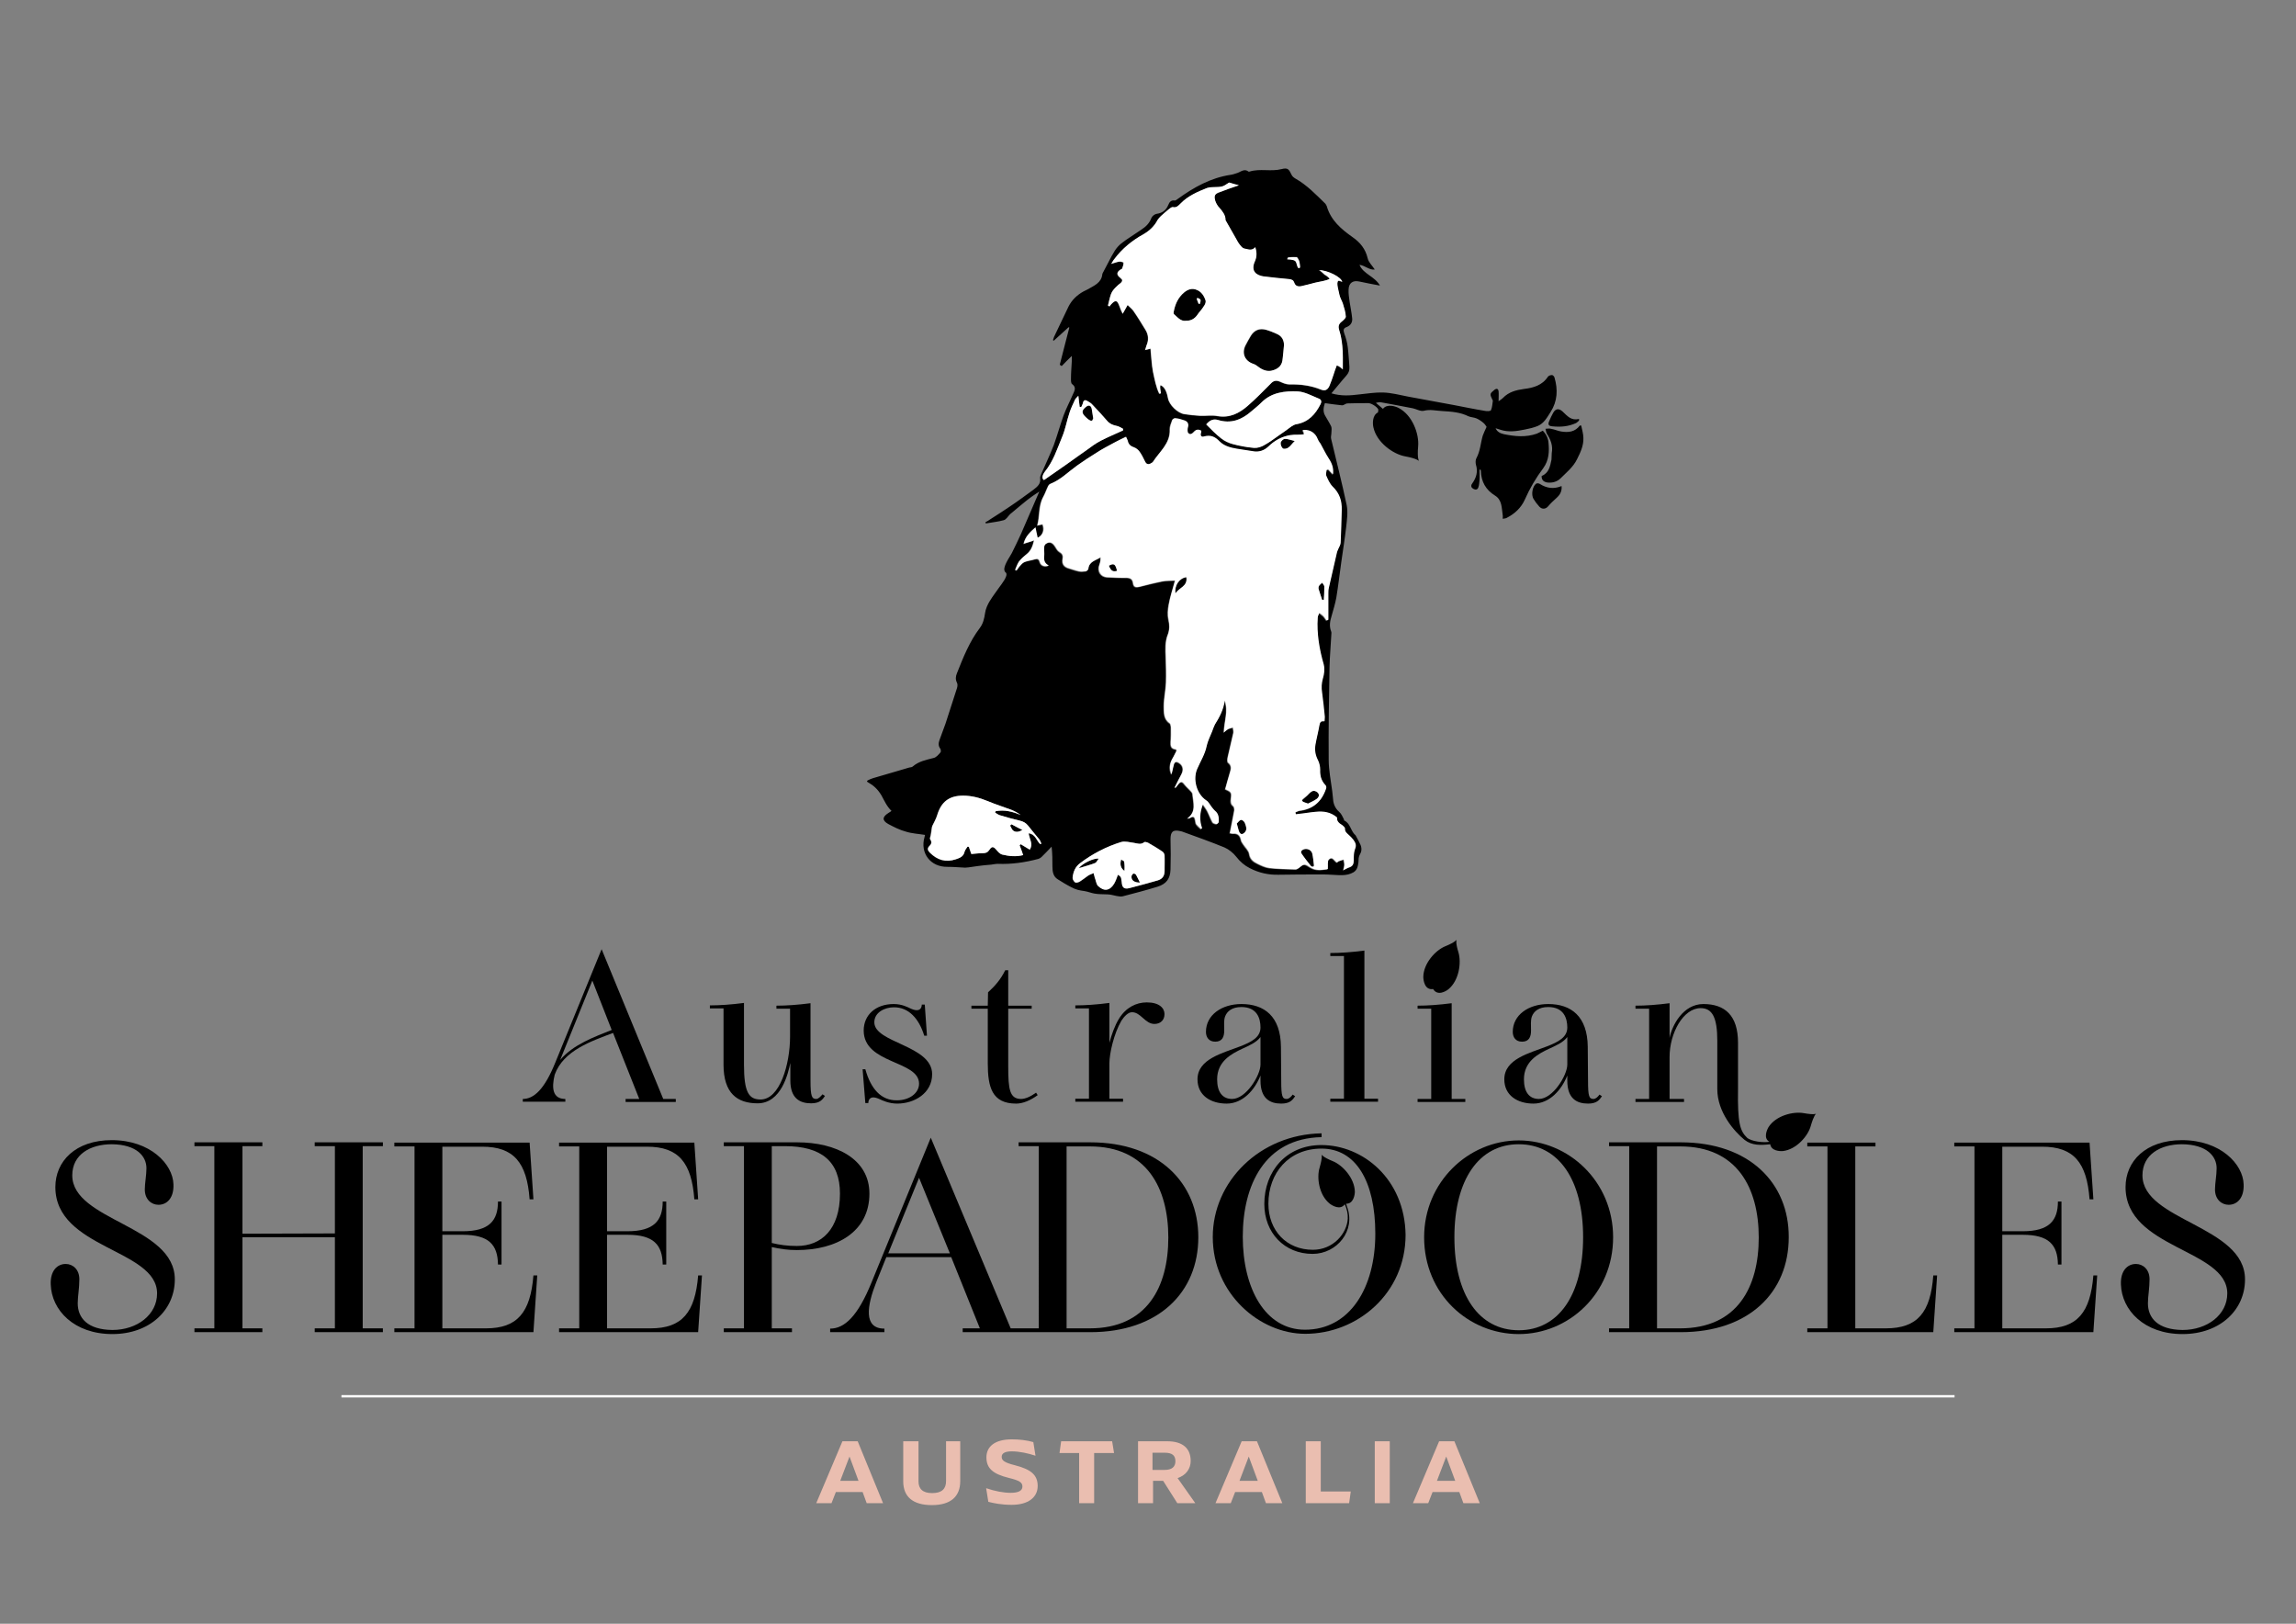 <?xml version="1.0" encoding="utf-8"?>
<!-- Generator: Adobe Illustrator 24.3.0, SVG Export Plug-In . SVG Version: 6.00 Build 0)  -->
<svg version="1.1" id="Layer_1" xmlns="http://www.w3.org/2000/svg" xmlns:xlink="http://www.w3.org/1999/xlink" x="0px" y="0px"
	 viewBox="0 0 841.9 595.3" style="enable-background:new 0 0 841.9 595.3;" xml:space="preserve">
<rect x="0" y="0" width="841.9" height="595.3" fill="#808080" stroke="none"/>
<style type="text/css">
	.st0{fill:none;stroke:#FFFFFF;stroke-width:0.855;}
	.st1{fill:#EABEB0;}
	.st2{fill:none;}
	.st3{fill:#FFFFFF;}
</style>
<line class="st0" x1="125.2" y1="511.9" x2="716.7" y2="511.9"/>
<g>
	<g>
		<path d="M238.6,487h-16v-34.3h7.5c9.5,0,12.8,3.6,12.9,10.9h1.3v-23.1H243c0,7-3.2,10.9-12.9,10.9h-7.5v-31h14.6
			c11.6,0,16.4,5.8,17.4,19.3h1.4l-1.4-20.8H205v1.4h7.4V487H205v1.4h51l1.4-20.8H256C254.9,481.2,250.1,487,238.6,487z"/>
		<path d="M292.2,458.3c14.6,0,26.6-6.7,26.6-20.7c0-12.7-12.2-18.8-26.5-18.8h-26.9v1.4h7.4V487h-7.4v1.4h25V487H283v-29.8
			C286.1,457.9,288.9,458.3,292.2,458.3z M283,420.2h4.8c13.5,0,20.2,5.7,20.2,17.4c0,13.1-6.8,19.2-15.8,19.2
			c-3.5,0-6.3-0.4-9.2-1.1V420.2z"/>
		<path d="M26.5,430.9c0-7.7,6.7-11.4,14.5-11.4c9.1,0.1,12.7,4.4,12.7,8.8c0,2.6-0.6,5.4-0.6,7.8c0,3.6,2.4,5.6,5,5.6
			c3.2,0,5.7-2.6,5.5-7.5C63.4,426.8,55.1,418,41,418c-13.4,0-20.7,7.8-20.7,17.2c0,22.7,37.3,22.7,37.3,39
			c0,7.8-7.3,13.4-16.4,13.4c-9.1-0.1-12.7-4.4-12.7-9.8c0-2.6,0.6-5.4,0.6-8.8c0-3.6-2.4-5.6-5-5.6c-3.2,0-5.7,2.6-5.5,7.5
			c0.3,9.4,8.5,18.2,22.6,18.2c13.8,0,22.9-8.9,22.9-20C64.2,449.4,26.5,447.6,26.5,430.9z"/>
		<path d="M178.2,487h-16v-34.3h7.5c9.5,0,12.8,3.6,12.9,10.9h1.3v-23.1h-1.3c0,7-3.2,10.9-12.9,10.9h-7.5v-31h14.6
			c11.6,0,16.4,5.8,17.4,19.3h1.4l-1.4-20.8h-49.6v1.4h7.4V487h-7.4v1.4h51l1.4-20.8h-1.4C194.5,481.2,189.7,487,178.2,487z"/>
		<polygon points="115.4,420.2 122.8,420.2 122.8,452.2 88.9,452.3 88.9,420.2 96.2,420.2 96.2,418.8 71.3,418.8 71.3,420.2 
			78.6,420.2 78.6,487 71.3,487 71.3,488.4 96.2,488.4 96.2,487 88.9,487 88.9,453.6 122.8,453.6 122.8,487 115.4,487 115.4,488.4 
			140.4,488.4 140.4,487 133,487 133,420.2 140.4,420.2 140.4,418.8 115.4,418.8 		"/>
		<path d="M556.9,418.1c-18.5,0-34.7,15.3-34.7,35.5c0,20.9,16.3,35.5,34.7,35.5c18.2,0,34.6-14.7,34.6-35.5
			C591.5,433.1,575.1,418.1,556.9,418.1z M556.9,487.7c-14.6,0-23.6-13-23.6-34.1s9-34.1,23.6-34.1s23.6,13,23.6,34.1
			S571.5,487.7,556.9,487.7z"/>
		<path d="M691.5,487h-11.2v-66.7h7.4v-1.4h-25v1.4h7.4V487h-7.4v1.4h46.2l1.4-20.8h-1.4C707.9,481.2,703.1,487,691.5,487z"/>
		<path d="M750.2,487h-16v-34.3h7.5c9.5,0,12.8,3.6,12.9,10.9h1.3v-23.1h-1.3c0,7-3.2,10.9-12.9,10.9h-7.5v-31h14.6
			c11.6,0,16.4,5.8,17.4,19.3h1.4l-1.4-20.8h-49.6v1.4h7.4V487h-7.4v1.4h51l1.4-20.8h-1.4C766.5,481.2,761.7,487,750.2,487z"/>
		<path d="M785.6,430.9c0-7.7,6.7-11.4,14.5-11.4c9.1,0.1,12.7,4.4,12.7,8.8c0,2.6-0.6,5.4-0.6,7.8c0,3.6,2.4,5.6,5,5.6
			c3.2,0,5.7-2.6,5.5-7.5c-0.2-7.4-8.5-16.2-22.6-16.2c-13.4,0-20.7,7.8-20.7,17.2c0,22.7,37.3,22.7,37.3,39
			c0,7.8-7.3,13.4-16.4,13.4c-9.1-0.1-12.7-4.4-12.7-9.8c0-2.6,0.6-5.4,0.6-8.8c0-3.6-2.4-5.6-5-5.6c-3.2,0-5.7,2.6-5.5,7.5
			c0.3,9.4,8.5,18.2,22.6,18.2c13.8,0,22.9-8.9,22.9-20C823.3,449.4,785.6,447.6,785.6,430.9z"/>
		<path d="M399.8,418.8h-26.3v1.4h7.4V487h-4.4h-3h-2.9l-29.3-69.9l-21.7,53c-5.1,12.6-10,17-15.2,17v1.3h19.9v-1.3
			c-7.8,0-6.4-8.4-3-17l3.7-9.2h23.8l10.5,26.1H353v1.4h20.5h3h23.3c25,0,39.6-14.6,39.6-34.8C439.4,433.8,425,418.8,399.8,418.8z
			 M325.7,459.5l11.3-27.7l11.3,27.7H325.7z M399.6,487h-8.5v-66.7h8.5c20.9,0,28.8,15.3,28.8,33.4S420.6,487,399.6,487z"/>
		<path d="M484.5,419.8c-12.9,0-20.9,9.7-20.9,21.6c0,10.6,7.4,18.3,17.7,18.3c8.9,0,16-8.5,12.6-17.4c-0.1-0.3-0.2-0.6-0.3-1
			c2.7,0.1,3.2-3.3,3.2-4.4c-0.1-4.9-4.4-9.7-8.1-11.2s-4.1-2.4-4.1-2.4s0.4,0.9-0.7,4.7c-1.2,3.8-0.2,10.2,3.7,13.3
			c0.9,0.7,3.9,2.5,5.5,0.2c0.8,1.7,1.2,3.6,1.1,5.3c-0.3,5.4-5.3,11.4-12.8,11.4c-9.6,0-16.3-7-16.3-16.9
			c0-11.2,7.4-20.2,19.5-20.2c12.5,0,19.7,11.9,19.7,31.2c0,19.8-9.3,35.2-25.8,35.2c-14.6,0-22.8-15.2-22.8-34.1
			c0-18.7,7.9-36.1,28.9-36.5v-1.4c-22.7,0.4-39.9,17.7-39.9,38c0,20.9,17.3,35.5,33.9,35.5c19.2,0,36.8-14.9,36.8-36.3
			C515.1,432.3,499.8,419.8,484.5,419.8z"/>
		<path d="M616.3,418.8H590v1.4h7.4V487H590v1.4h26.3c25,0,39.6-14.6,39.6-34.8C656,433.8,641.5,418.8,616.3,418.8z M616.1,487h-8.5
			v-66.7h8.5c20.9,0,28.8,15.3,28.8,33.4C644.9,471.8,637.1,487,616.1,487z"/>
	</g>
	<g>
		<path d="M320.6,374.8c0-3.7,3.9-5.5,7.1-5.5c5.5-0.1,9.3,4.2,11.2,10.4h1l-0.8-11.4H338c0,1.1-0.6,3.1-4.2,1.4
			c-0.9-0.4-3-1.6-6.1-1.6c-6.7,0-11,4.1-11,9.7c0,12.4,20.3,10.9,20.3,19.5c0,3.5-3.6,6.1-8.1,6.1c-5.8,0.1-9.6-4.2-11.6-11.4h-1
			l1,12.4h1.1c0-1.1,0.6-3.1,4.2-1.4c0.9,0.4,3.3,1.6,6.4,1.6c6.3,0,12.8-3.8,12.8-10.8C341.8,383.2,320.6,382.4,320.6,374.8z"/>
		<path d="M374.4,402.9c-4.2,0-4.7-3.6-4.7-11.9v-21.2h8.6v-1.1h-8.6v-13h-1.1c-1.7,3.5-3.9,5.9-6.3,8.1l-0.1,4.9h-6v1.1h6v20
			c0,8.7,1.5,14.8,10.4,14.8c2.5,0,5.3-1.2,7.9-3.1l-0.6-0.9C377.8,402.1,375.9,402.9,374.4,402.9z"/>
		<path d="M299.3,402.9c-1.6,0-2.1-0.9-2.1-6.7v-28.4c-4.6,0.6-8.9,0.9-12.5,0.9v1.1h5V380c0,10.3-3.8,23.1-10.8,23.1
			c-4.3,0-6.1-2.6-6.1-12.8v-22.6c-4.6,0.6-8.9,0.9-12.5,0.9v1.1h5v20.6c0,10.6,5.1,14.2,12.5,14.2c8.7,0,11.2-11,12-14.8v6.4
			c0,6.6,3.5,8.4,7.6,8.4c3.3,0,4.2-1.4,5.1-2.7l-0.9-0.6C300.9,402,300.1,402.9,299.3,402.9z"/>
		<path d="M220.6,348l-17,41.6c-4,9.9-7.9,13.3-11.9,13.3v1h15.6v-1c-4.7,0-5.1-4-3.9-8.9c3.2-8.9,13.5-12.3,21.4-15.3l9.6,24.2h-5
			v1.1h18.4v-1.1h-4.6L220.6,348z M205.4,388.6l11.8-29.1l7.1,18.1C218.1,380.1,210.2,382.9,205.4,388.6z"/>
		<path d="M420.5,367.5c-3.9,0-7.7,1.9-10.2,6c-1.6,2.6-2.7,5.9-3.5,8.8v-14.6c-4.6,0.6-8.9,0.9-12.5,0.9v1.1h5v33.1h-5v1.1h17.5
			v-1.1h-5v-13c0-3.5,1.6-10.8,4.4-15.6c1-1.5,2.4-3.1,3.9-3.1c3.2,0,4.8,4.3,8.2,4.3c2.1,0,3.7-1.3,3.7-3.6
			C427,369.6,425.1,367.5,420.5,367.5z"/>
		<path d="M584.3,402.9c-1.6,0-2-0.9-2-6.7l-0.1-12.4c-0.1-11.2-6.1-15.7-14.5-15.7c-7.2,0-13,4-13,10.2c0,2,1.1,3.6,3.4,3.6
			c2.6,0,3.3-1.8,3.3-4.1c0-1.8-0.2-3.7,0.3-5.1c0.7-1.9,2.5-3.5,6-3.5c5.7,0,7,4.1,7,7.5c0,3.6-3.3,5.3-7.4,6.9
			c-6.4,2.5-15.7,4.6-15.7,12.1c0,5.9,4.8,8.9,10.7,8.9s10.3-5,12.4-10.3v1.9c0,6.6,3.5,8.4,7.6,8.4c3.3,0,4.2-1.4,5.1-2.7l-0.9-0.6
			C586,402,585.2,402.9,584.3,402.9z M574.7,390.3c0,3.9-5.3,12.6-10.4,12.6c-3.6,0-5.5-2.6-5.5-7.2c0-6.7,5.4-9.4,9.2-11.2
			c2.6-1.2,5.2-2.3,6.7-4.3V390.3z"/>
		<path d="M500.3,348.5c-4.6,0.6-8.9,0.9-12.5,0.9v1.1h5v52.3h-5v1.1h17.5v-1.1h-5V348.5z"/>
		<path d="M532.3,367.8c-4.6,0.6-8.9,0.9-12.5,0.9v1.1h5v33.1h-5v1.1h17.5v-1.1h-5V367.8z"/>
		<path d="M471.8,402.9c-1.6,0-2-0.9-2-6.7l-0.1-12.4c-0.1-11.2-6.1-15.7-14.5-15.7c-7.2,0-13,4-13,10.2c0,2,1.1,3.6,3.4,3.6
			c2.6,0,3.3-1.8,3.3-4.1c0-1.8-0.2-3.7,0.3-5.1c0.7-1.9,2.5-3.5,6-3.5c5.7,0,7,4.1,7,7.5c0,3.6-3.3,5.3-7.4,6.9
			c-6.4,2.5-15.7,4.6-15.7,12.1c0,5.9,4.8,8.9,10.7,8.9c5.9,0,10.3-5,12.4-10.3v1.9c0,6.6,3.5,8.4,7.6,8.4c3.3,0,4.2-1.4,5.1-2.7
			l-0.9-0.6C473.5,402,472.7,402.9,471.8,402.9z M462.2,390.3c0,3.9-5.3,12.6-10.4,12.6c-3.6,0-5.5-2.6-5.5-7.2
			c0-6.7,5.4-9.4,9.2-11.2c2.6-1.2,5.2-2.3,6.7-4.3L462.2,390.3L462.2,390.3z"/>
		<path d="M525.5,362.6c1.6,2.7,4.8,0.8,5.7,0c3.8-3.2,4.7-9.6,3.6-13.4c-1.2-3.8-0.7-4.7-0.7-4.7s-0.4,0.9-4.1,2.4
			c-3.7,1.5-8,6.3-8.1,11.2C521.9,359.4,522.4,363.1,525.5,362.6z"/>
		<path d="M661.4,408.1c-3.9-0.7-10.2,0.9-12.9,5.1c-0.6,1-2,4.1,0.3,5.4c-2.1,0.4-6.6-0.1-8.2-1.5c-2.6-2.5-3.5-5.5-3.3-17.9v-16.9
			c0-10-4.8-14.2-12.7-14.2c-7.5,0-11.5,7.9-12.4,12.4v-12.7c-4.6,0.6-8.9,0.9-12.5,0.9v1.1h5v33.1h-5v1.1h17.8v-1.1h-5.3v-15.4
			c0-8.7,5-17.9,11.4-17.9c4.3,0,6.1,3.5,6.1,12v17.7c0,8.5,6.3,15.6,10,18.6c2.7,2.1,5.9,2,9.4,1.6c0.4,2.5,3.6,2.6,4.7,2.5
			c4.9-0.6,9.2-5.5,10.2-9.3c1.1-3.8,1.9-4.4,1.9-4.4S665.3,408.8,661.4,408.1z"/>
	</g>
</g>
<g>
	<g>
		<path class="st1" d="M316.3,547h-9.8l-1.6,4.1h-5.6l9.6-22.7h5.6l9.3,22.7h-6L316.3,547z M314.8,542.9l-3.3-8.9l-3.4,8.9H314.8z"
			/>
		<path class="st1" d="M336.8,543.1c0,2.7,1.5,4.3,5,4.3c3.6,0,5.1-1.6,5.1-4.4v-14.6h5.2V543c0,5.6-3.4,8.8-10.4,8.8
			s-10.5-3.1-10.5-8.7v-14.7h5.6L336.8,543.1L336.8,543.1z"/>
		<path class="st1" d="M362.4,550.6l-0.8-5c3.2,1.1,6.4,1.7,9,1.7c2.9,0,4.3-0.8,4.3-2.3s-1-2.2-5.1-3.2c-5.6-1.4-8.1-3.4-8.1-7.5
			c0-3.9,3-6.6,9.3-6.6c2.9,0,5.4,0.3,7.9,1l0.8,5c-2.7-0.9-5.9-1.6-8.7-1.6c-2.3,0-3.7,0.6-3.7,2c0,1.3,0.9,2.1,4.9,3.1
			c5.8,1.5,8.3,3.5,8.3,7.6s-3.4,6.9-9.5,6.9C367.1,551.7,364.4,551.1,362.4,550.6z"/>
		<path class="st1" d="M401.2,532.7v18.4h-5.5v-18.4h-7.2l0.6-4.3h18.7l0.7,4.3H401.2z"/>
		<path class="st1" d="M431.7,551.1l-5.2-8.2h-3.7v8.2h-5.5v-22.7H428c5.8,0,8.6,2.7,8.6,7.2c0,2.8-1.6,5.2-4.8,6.3l6.5,9.2H431.7z
			 M427,538.9c2.7,0,4-1.1,4-3.2c0-2.1-1.2-3.1-3.9-3.1h-4.5v6.3H427z"/>
		<path class="st1" d="M462.7,547h-9.8l-1.6,4.1h-5.6l9.6-22.7h5.6l9.3,22.7h-6L462.7,547z M461.2,542.9l-3.3-8.9l-3.4,8.9H461.2z"
			/>
		<path class="st1" d="M495.3,546.8l-0.6,4.3h-15.9v-22.7h5.5v18.4H495.3z"/>
		<path class="st1" d="M504.1,528.4h5.5v22.7h-5.5V528.4z"/>
		<path class="st1" d="M535.1,547h-9.8l-1.6,4.1h-5.6l9.6-22.7h5.6l9.3,22.7h-6L535.1,547z M533.6,542.9l-3.3-8.9l-3.4,8.9H533.6z"
			/>
	</g>
</g>
<g>
	<path d="M579.8,156c0.3,1.5,0.8,3.1,0.8,4.6c0.1,2.8-1.1,5.3-2.3,7.7c-1.4,2.9-3.8,4.8-6,7c-1.3,1.3-3,1.8-4.9,1.6
		c-1.3-0.2-2.2-0.9-2.1-2.4c2.7-1.1,3.1-3.6,3.6-6c0.1-0.8,0-1.6,0.1-2.4c0.5-2.7-0.4-4.9-1.8-7.1c-0.3-0.5-0.3-1.2-0.5-1.8
		c0.7,0,1.4-0.2,2,0c1.3,0.2,2.5,0.8,3.8,1c2.6,0.4,5,0.2,6.8-2.2C579.5,156,579.7,156,579.8,156z"/>
	<path d="M572.6,178.2c0.2,1.9-0.6,3.2-1.8,4.3c-1.1,1-2.2,2-3.2,3.2c-0.9,1-2.2,1.1-3.2,0c-0.8-0.9-1.5-1.8-2.1-2.8
		c-0.9-1.5-0.4-4.6,1-5.6c0.3-0.2,1-0.1,1.3,0.1C567.1,179,569.7,179.4,572.6,178.2z"/>
	<path d="M579,154.2c-0.4,0.3-0.7,0.7-1.1,0.9c-2.8,1.3-5.7,1.5-8.7,1.2c-1.4-0.1-1.7-0.7-1.1-2c0.4-1,0.9-2,1.4-2.9
		c0.8-1.5,2-1.9,3.5-0.5c1.7,1.6,3.1,3.4,6,2.7C579,153.8,579,154,579,154.2z"/>
</g>
<path d="M481.8,317.2c0,0,0,0.4-0.2,0.5c-0.3,0.1-0.8,0-0.9-0.2c-1.2-1.5-2.4-3-3.4-4.5c-0.5-0.7-0.1-1.3,0.7-1.6
	c1.3-0.5,2.9,0.2,3.2,1.6C481.5,314.3,481.6,315.6,481.8,317.2z"/>
<path d="M479.7,294.7c-0.7-0.3-1.2-0.4-1.7-0.6c-0.2-0.1-0.5-0.4-0.5-0.6s0.3-0.4,0.5-0.6c0.7-0.6,1.4-1.1,2-1.8
	c0.7-0.8,1.4-1.5,2.5-0.9c1.3,0.6,1.5,1.8,0.4,2.7C481.9,293.6,480.6,294.1,479.7,294.7z"/>
<path d="M474.7,161.6c-1,1.1-1.5,1.9-2.3,2.5c-0.5,0.4-1.6,0.6-2,0.3c-0.5-0.4-0.9-1.4-0.8-2.1c0.1-0.6,1-1.4,1.5-1.4
	C472.1,160.8,473.2,161.3,474.7,161.6z"/>
<path d="M453.5,301.9c0.5-0.4,0.9-1.2,1.6-1.3c0.4-0.1,1.3,0.7,1.4,1.2c0.3,1.1,0.9,2.3-0.1,3.4c-0.8,0.8-1.5,0.8-2-0.2
	C454.1,304.1,453.9,303.2,453.5,301.9z"/>
<path d="M431,217.6c-0.4-3,1.4-5.6,4-6C435.6,215,432.3,215.4,431,217.6z"/>
<path d="M484.8,220c-0.4-1.3-0.9-2.6-1.3-4c-0.1-0.4,0-0.9,0.2-1.2c0.3-0.4,0.8-0.8,1.2-1.1c0.3,0.5,0.8,1,0.8,1.5
	c0,1.6-0.1,3.2-0.2,4.8C485.2,220,485,220,484.8,220z"/>
<path d="M409.6,209.3c-1.6,0.4-2.2,0-3-1.9C408.4,206.4,409,206.7,409.6,209.3z"/>
<path d="M470.8,126.7c-0.1,1.6-0.3,3.2-0.4,4.9c-0.2,2.2-1.5,3.5-3.4,4.2c-2.1,0.7-4,0.1-5.6-1.3c-0.5-0.4-1.1-0.8-1.7-1
	c-3.1-1-4.4-3.8-3-6.7c0.6-1.2,1.3-2.4,2-3.6c1.3-2.1,3.3-2.9,5.7-2.2c1.3,0.4,2.6,0.9,3.9,1.5C470,123.2,470.9,124.7,470.8,126.7z"
	/>
<g>
	<path d="M442.1,110.3c-0.5-1.7-1.5-3.3-3.2-4c-1.8-0.8-3.4-0.2-4.8,1c-2.1,1.8-3.2,4.2-3.7,6.9c-0.1,0.3-0.1,0.8,0.1,1
		c1.3,1.1,2.4,2.7,4.5,2.4c1.7,0,3-0.7,4-2.1c0.7-1.1,1.7-2,2.4-3.2C441.8,111.8,442.2,110.9,442.1,110.3z M440,111.4
		c-0.2,0-0.3,0-0.5,0c-0.2-0.6-0.5-1.2-0.7-1.8c0.1-0.1,0.2-0.3,0.3-0.4c0.4,0.2,1,0.4,1.1,0.7C440.4,110.3,440.1,110.8,440,111.4z"
		/>
	<path d="M439.1,109.2c-0.1,0.1-0.2,0.3-0.3,0.4c0.2,0.6,0.5,1.2,0.7,1.8c0.2,0,0.3,0,0.5,0c0.1-0.5,0.4-1.1,0.2-1.5
		C440.1,109.5,439.5,109.4,439.1,109.2z"/>
</g>
<path d="M370.9,302.2c1.2,0.7,2.5,1.3,4,2.1c-1.4,0.7-2.5,0.9-3.5,0.1c-0.5-0.4-0.7-1.2-1.1-1.8
	C370.6,302.5,370.8,302.4,370.9,302.2z"/>
<path d="M402.8,314.8c-0.5,0.7-0.8,1.4-1.3,1.6c-1.8,0.7-3.8,1.2-6,1.9C396.7,316.6,401,314.5,402.8,314.8z"/>
<path d="M418,323.5c-2,0.1-3.2-0.8-3.1-2.2c0-0.4,0.3-0.9,0.7-1.1c0.2-0.1,0.9,0.2,1,0.5C417.1,321.6,417.5,322.6,418,323.5z"/>
<path d="M411.1,315.2c0.4,0.3,1,0.5,1.1,0.7c0.2,1.1,0.2,2.3,0.1,3.4C410.8,318.3,410.6,317,411.1,315.2z"/>
<path d="M400.8,153.3c-0.1,0.2-0.2,0.7-0.5,0.9c-0.2,0.1-0.7-0.1-1-0.3c-0.4-0.3-0.8-0.6-1.1-0.9c-1.8-1.5-1.7-2.4,0.1-3.9
	c0.9-0.7,1.7-0.5,2,0.7C400.5,150.8,400.6,152,400.8,153.3z"/>
<path class="st2" d="M377,302.7c-0.8-1-1.7-1.5-2.9-1.8c-2.6-0.6-5.1-1.3-7.7-2.1c-0.5-0.2-1-0.6-1.5-0.9c0.1-0.2,0.1-0.3,0.2-0.5
	c3.2-0.6,6.2,0.1,9.2,1.4c-1.1-0.8-2.2-1.4-3.4-1.9c-2.9-1.1-5.9-2-8.7-3.2c-2.9-1.2-5.9-2-9-2c-5.1,0-8,2.2-9.5,7.1
	c-0.4,1.4-1.2,2.7-1.8,4c-0.1,0.3-0.2,0.6-0.2,0.9c-0.1,0.9-0.2,1.7-0.4,2.6c-0.1,0.5-0.4,1.1-0.2,1.4c0.7,0.9,0.5,1.7-0.2,2.4
	c-1,0.9-0.7,1.7,0.1,2.5c2.7,2.7,5.8,3.7,9.6,2.4c1.5-0.5,2.7-1,3.1-2.7c0.2-0.7,0.7-1.3,1.1-1.9c0.2,0,0.3,0,0.5,0.1
	c0.3,0.8,0.5,1.6,0.9,2.6c1.3-0.1,2.7-0.3,4.1-0.3c1.1,0,1.8-0.2,2.5-1.2c0.9-1.4,1.5-1.3,2.6,0c0.6,0.7,1.3,1.5,2.1,1.7
	c2.5,0.6,5,0.9,7.7,0.2c-0.4-1.2-0.8-2.4-1.3-3.6c0.1-0.1,0.3-0.3,0.4-0.4c1.1,0.7,2.2,1.3,3.3,2c1.4-2-0.1-3.9-0.4-6
	c2.6,0.3,2.9,2.8,4.3,4c0.1-0.1,0.3-0.2,0.4-0.2c-0.3-0.5-0.4-1.1-0.8-1.6C379.7,306,378.3,304.4,377,302.7z"/>
<path class="st2" d="M482.8,160.1c-1.1-1.9-3.1-2.8-5.3-2.4c0.4-0.1,0.7,1.3,0.7,1.5c-1.7,0.3-3.4,0-5.1,0.3c-3.1,0.5-5.8,2-8,4.2
	c-1.6,1.5-3.5,2.1-5.7,1.7c-1.9-0.3-3.9-0.6-5.8-0.9c-2.4-0.4-4.7-1-6.4-2.7c-1.6-1.7-3.3-2.5-5.7-1.8c-0.9,0.3-1.4-0.2-1.1-1.3
	c0.1-0.3,0.1-0.5,0.1-0.8c-1-0.6-1.9-0.5-2.6,0.3c-0.6,0.7-1.4,1.3-2.1,0.6c-0.4-0.3-0.4-1.4-0.2-2.1c0.4-1.3-0.1-2.2-1.3-2.6
	c-1.1-0.4-2.2-0.7-3.3-0.8c-0.3-0.1-1,0.3-1.1,0.6c-0.4,1.2-0.9,2.4-0.9,3.5c0.2,5.2-3.8,8.1-6.2,11.9c-0.1,0.2-0.5,0.3-0.7,0.5
	c-1,0.6-1.7,0.4-2.2-0.6c-0.6-1.2-1.2-2.5-2-3.6c-0.5-0.7-1.2-1.3-2-1.6c-1.2-0.4-2-1-2.3-2.2c-0.1-0.5-0.4-1-0.7-1.7
	c-1.6,0.8-3,1.4-4.4,2.2c-2.2,1.2-4.4,2.3-6.5,3.7c-2.4,1.5-4.8,3.1-7.1,4.7c-3.2,2.3-5.9,5.1-9.6,6.6c-0.4,0.1-0.8,0.5-0.9,0.8
	c-0.6,1.3-1.1,2.8-1.8,4c-1.8,3.3-1.2,7-2.2,10.5c0.8-0.2,1.4-0.3,1.9-0.4c0.9,1.9,0.1,4.1-1.8,4.9c-0.3-1.2-0.5-2.4-0.8-3.8
	c-1.9,1.7-3.7,3.3-4.3,6c1.3-0.4,2.5-0.8,3.8-1.2c-0.5,2.1-1.1,3.7-2.7,5c-1,0.8-2,1.7-2.8,2.7c-0.6,0.9-1,2-1.4,3
	c0.2,0.1,0.3,0.2,0.5,0.3c0.4-0.5,0.7-1.1,1.1-1.5c0.5-0.6,1.1-1.3,1.8-1.6c1.2-0.5,2.6-0.6,3.8-1c1-0.3,1.5-0.1,1.8,1
	c0.4,1.4,1.8,1.9,3.3,1.3c-1.5-0.7-1.9-1.9-1.7-3.5c0.1-1-0.1-2.1,0-3.2c0-0.5,0.3-1.1,0.7-1.3c1.3-0.9,2.4-0.4,3.3,1
	c0.4,0.7,0.9,1.6,1.6,2c1,0.6,1.4,1.2,1.2,2.4c-0.4,2,0.5,3.2,2.5,3.7c1.1,0.3,2.2,0.7,3.4,1c0.8,0.2,1.8,0.1,2.6,0
	c0.4-0.1,0.9-0.6,0.9-0.9c0.3-2.7,2.7-3.1,4.5-4.2c0,1-0.1,1.8-0.4,2.6c-0.9,2.4,0.4,4.6,2.9,4.7c2.3,0.1,4.6,0.3,6.9,0.2
	c1.4,0,2.3,0.4,2.5,1.9s1,1.7,2.3,1.4c2.8-0.7,5.6-1.5,8.5-2c1.4-0.3,3-0.2,4.6-0.3c-0.9,3.2-1.8,5.9-2.3,8.8
	c-0.3,1.8-0.5,3.8-0.1,5.5c0.4,1.9,0.4,3.7-0.2,5.4c-1.1,2.7-0.9,5.5-0.8,8.3c0.1,3.1,0.2,6.2,0.1,9.3c-0.1,2.9-0.8,5.8-0.8,8.7
	c0,2.2-0.2,4.7,2.1,6.3c0.4,0.3,0.4,1.1,0.5,1.6c0,1.7,0.1,3.5-0.1,5.2c-0.1,1.5,0.1,2.6,1.9,2.8c0.1,0,0.1,0.1,0.3,0.4
	c-0.4,0.8-0.9,1.8-1.4,2.7c-1.2,2-1.5,3.9-0.5,6.1c0.3-1.1,0.5-2.3,0.8-3.4c0.3-1.3,1-1.5,2-0.8c1.4,0.9,1.7,2.5,0.9,4
	c-0.8,1.6-1.7,3.2-2.5,4.9c0.1,0.1,0.2,0.1,0.3,0.2c0.3-0.4,0.7-0.8,1-1.3c0.9-1.1,1.4-1.1,2.3,0.1c0.5,0.7,1.2,1.3,1.8,1.9
	c0.4,0.5,1,1,1.1,1.5c0.2,3.1,1.6,6.5-1.9,9c0.4,0,0.8,0,1.1-0.2c1.2-0.8,1.6-0.2,1.8,0.9c0.1,0.5,0.1,1.1,0.4,1.5
	c0.5,0.6,1.1,1.1,1.7,1.7c0.1-0.1,0.3-0.2,0.4-0.3c-1-2.8-0.9-5.6,0.3-8.7c0.7,1,1.3,1.8,1.7,2.6c0.6,1.3,1.1,2.6,1.8,3.9
	c0.2,0.4,0.9,0.6,1.4,0.7c0.3,0,0.8-0.4,0.9-0.7c0.1-1.6,0-3.1-1.4-4.2c-0.3-0.3-0.6-0.6-0.9-1c-0.8-0.9-1.3-2.2-2.3-2.8
	c-3.6-2.4-4.9-7.8-3.3-11.5c1.2-2.8,2.9-5.4,3.5-8.5c0.4-1.8,1.3-3.5,2-5.3c0.3-0.8,0.6-1.7,1-2.5c1.7-2.7,3.2-5.5,3.6-8.8
	c1.4,3.9-0.2,7.6-0.3,11.7c0.6-0.5,1-0.9,1.5-1.2c0.6-0.3,1.2-0.4,1.8-0.6c0.1,0.6,0.3,1.3,0.2,1.9c-0.7,3-1.4,6-2.1,9.1
	c-0.1,0.6-0.2,1.7,0.2,1.9c1.4,1.1,1,2.4,0.6,3.7c-0.6,2-1.2,4-1.7,6c2.2,1,2.4,1.2,2.1,3.4c-0.1,1.1-0.1,2,0.8,2.8
	c0.4,0.3,0.5,1.2,0.4,1.7c-0.5,2.7-1,5.4-1.6,8.2c0.4,0.1,0.7,0.2,1.1,0.2c1.8-0.2,2.7,0.7,3,2.4c0.1,0.5,0.5,1.1,0.8,1.5
	c0.8,1.2,2,2.3,2.2,3.5c0.3,2,1.6,2.9,3,3.6s2.9,1.4,4.4,1.6c3.2,0.4,6.4,0.4,9.6,0.5c0.4,0,0.8-0.3,1.2-0.5
	c1.9-1.6,2.1-1.6,4.2-0.2c2.2,1.4,4.5,0.9,6.4,0.6c0.1-1.5-0.2-2.9,0.4-3.5c1.3-1.4,2,0.6,3,1.1c0.2-0.2,0.4-0.4,0.6-0.5
	c0.6-0.2,1.2-0.4,1.8-0.6c0.1,0.6,0.3,1.2,0.3,1.8c0,0.6-0.2,1.2-0.4,2.1c1-0.5,1.6-0.9,2.3-1.1c1.2-0.4,1.5-1.2,1.5-2.5
	c0-1.4,0-2.9,0.5-4.2c0.6-1.4,0.1-2.3-0.6-3.3c-0.5-0.6-1-1.2-1.6-1.7c-0.7-0.7-1.6-1.2-1.5-2.5c0-0.3-0.6-0.9-1-1.2
	c-1.2-0.7-2.1-1.5-1.9-2.8c-2.3-2-5-2.4-7.8-2.1c-1.3,0.1-2.6,0.3-4,0.5c-1.1,0.1-2.2,0.3-3.3,0.4c-0.1-0.2-0.1-0.4-0.2-0.7
	c0.5-0.2,1-0.5,1.5-0.6c5.1-0.6,8.2-3.4,9.8-8.2c0.1-0.4,0-1-0.3-1.2c-1.5-1.6-2-3.4-1.9-5.6c0-1.2-0.3-2.5-0.8-3.5
	c-1-1.9-1.3-3.8-0.9-5.9c0.4-2.3,1-4.5,1.4-6.8c0.2-1.1,0.5-1.9,1.9-1.6c0-0.6,0.1-1.1,0.1-1.6c-0.3-3-0.6-6-1-8.9
	c-0.3-1.8-0.2-3.4,0.3-5.2c0.5-1.6,0.7-3.5,0.3-5.1c-1.6-5.6-2.6-11.3-2.2-17.2c0-0.6,0.4-1.1,0.6-1.7c0.5,0.4,1.1,0.7,1.5,1.2
	c0.4,0.4,0.7,1,1.1,1.5c0.2-0.1,0.5-0.1,0.7-0.2c0-3.2,0-6.4,0-9.7c0-0.7,0-1.4,0.2-2.1c1-4.4,2-8.7,3-13.1c0.1-0.4,0.4-0.8,0.5-1.2
	c0.3-0.7,0.8-1.4,0.8-2.2c0.2-4,0.3-8,0.4-12c0.1-3.3-0.8-6.1-3.3-8.5c-1.1-1.1-1.8-2.7-2.4-4.1c-0.2-0.5,0.1-1.4,0.2-2.1
	c0.2,0,0.4-0.1,0.6-0.1c0.5,0.6,1.1,1.2,1.7,1.8c0.3-2.3-0.4-4.1-1.6-5.9c-1.1-1.7-2-3.6-3-5.4C483.6,161.9,483.2,161,482.8,160.1z"
	/>
<path class="st2" d="M426.2,312.2c-1.7-1.1-3.4-2.2-5.2-3.2c-0.4-0.2-1.2-0.5-1.5-0.2c-1.3,1-2.5,0.4-3.8,0.2
	c-1.5-0.2-3.2-0.7-4.6-0.3c-5.5,1.7-10.5,4.3-15,7.7c-1.8,1.3-2.6,3.2-2.8,5.3c-0.1,0.6,0.4,1.4,0.9,1.8c0.3,0.2,1.2,0,1.7-0.3
	c1.1-0.7,2.1-1.5,3.1-2.2c0.6-0.4,1.4-0.6,2-0.9c0.2,0.7,0.3,1.5,0.6,2.2c0.3,0.8,0.4,1.9,1,2.5c2.2,2.1,4.3,1.8,5.9-0.8
	c0.6-1,1-2.2,1.4-3.3c1.1,0.7,1.2,0.9,1.4,2.7c0.1,2,0.9,2.7,2.8,2.2c3.4-0.9,6.9-1.8,10.3-2.8c1.8-0.5,2.6-1.6,2.6-3.5
	s0.1-3.7,0-5.6C427,313.2,426.7,312.5,426.2,312.2z"/>
<path class="st2" d="M384.1,175.1c2.3-1.6,4.6-3.2,6.9-4.8c2.5-1.8,5-3.6,7.6-5.4c1.6-1.2,3.3-2.4,5-3.3c2.7-1.4,5.4-2.5,8.2-3.8
	c0-0.2,0-0.4,0-0.6c-0.8-0.4-1.6-1-2.5-1.1c-1.4-0.3-2.5-0.8-3.4-1.9c-1.7-2-3.5-3.9-5.3-5.8c-0.5-0.6-1.2-1-1.9-1.4
	c-0.8-0.5-1.4-0.3-1.6,0.7c-0.1,0.5-0.4,1-0.6,1.5c-0.2,0-0.4,0-0.6,0c-0.2-1.2-0.3-2.4-0.5-4.1c-0.5,0.6-1,1-1.2,1.4
	c-0.7,1.6-1.5,3.1-2,4.7c-1,2.9-1.5,6-2.7,8.9c-2,4.8-3.2,8.9-6.5,13c-0.6,0.8-1.2,2.3-0.2,2.9C383.2,175.8,383.6,175.4,384.1,175.1
	z"/>
<path class="st2" d="M490.1,134.3c0-0.1,0.1-0.2,0.1-0.2c0.1,0,0.2,0,0.2,0c0.7,0.3,1.4,0.8,2,1.4c0-2.9,0.1-5.8-0.2-8.7
	c-0.2-1.9-0.5-3.8-1.1-5.6c-0.5-1.5-0.3-2.4,1-3.3c0.6-0.4,1.4-1.2,1.4-1.8c-0.2-1.6-0.6-3.2-1.1-4.8c-0.4-1.2-1.1-2.2-1.3-3.4
	c-0.2-0.7-1.3-4.3-0.3-4.9c0.2-0.1,1.4,0.3,1.4,0.5c-0.2-1.7-5.4-4.4-8.6-4.4c0.5,0,1.8,1.4,2.2,1.7c0.6,0.3,1.4,0.9,1.8,1.5
	c-1.5,0.8-3.6,1-5.3,1.4c-1.7,0.4-3.4,0.9-5.2,1.3c-1.1,0.3-2,0-2.5-1.3c-0.3-0.9-1-1.2-1.9-1.3c-3.1-0.2-6.3-0.5-9.4-1
	c-2.6-0.4-4.8-1.8-3.1-5.6c0.8-1.6,0.7-3.3,0.1-5.1c-1.2,1.5-2.7,0.7-4,0.5c-0.5-0.1-1.1-0.7-1.5-1.2c-0.6-0.9-1.1-1.8-1.7-2.7
	c-1.3-2.2-2.5-4.3-3.7-6.5v-0.1c0-1.8-1.1-3.1-2.2-4.4c-0.7-0.8-1.3-1.8-1.6-2.7c-0.6-1.8-0.1-2.5,1.7-3.1c2.3-0.8,4.6-1.6,7-2.5
	c-1.2-0.3-2.2-0.6-3.6-1c-2.5,1.7-2.5,1.7-6.2,1.7c-0.6,0-1.3,0-1.9,0.3c-3.5,1.4-7,2.9-9.7,5.7c-0.7,0.8-1.4,1.6-2.8,1.3
	c-0.4-0.1-1,0.4-1.4,0.7c-1,0.8-2,1.7-3,2.6c-0.5,0.4-0.9,0.9-1.2,1.4c-1.2,2.2-2.9,3.9-5.1,5.2c-4.2,2.4-8,5.3-10.8,9.2
	c-0.3,0.5-0.6,1-1.1,1.7c1.2-0.4,2-0.7,2.9-0.8c0.5-0.1,1.6,0.3,1.6,0.4c0,0.7-0.3,1.4-0.5,2.1c-0.1,0.2-0.4,0.2-0.6,0.4
	c-1.5,1-1.5,1.9-0.1,3c0.7,0.5,1,0.6,0.6,1.4c-0.2,0.5-0.9,0.9-1.3,1.2c-0.8,0.7-1.6,1.4-2.2,2.4c-0.9,1.5-1.1,3.5-1.6,5.2
	c0.2,0.1,0.4,0.2,0.6,0.3c0.2-0.3,0.4-0.6,0.6-0.8c1.6-1.7,2.2-1.5,3,0.7c0.3,0.9,0.8,1.7,1.2,2.8c0.7-1.2,1.1-2.1,1.8-3.2
	c0.8,0.8,1.6,1.3,2.1,2.1c1.5,2.2,3,4.5,4.4,6.9c1.1,1.9,1.3,3.9,0.4,5.9c-0.2,0.4-0.3,0.9-0.5,1.6c0.8-0.2,1.4-0.4,2-0.5
	c0.3,2.8,0.3,5.6,0.9,8.4c0.5,2.7,1.1,5.5,2.3,8.1c0.2,0,0.4-0.1,0.6-0.1c-0.1-0.9-0.3-2.1-0.2-3c1.8,0.5,2.5,3.1,2.8,4.7
	c0.4,2.5,3.7,5.6,6.1,5.9c1.9,0.2,3.8,0.5,5.7,0.6c2.1,0.1,4.3-0.3,6.3,0.1c4.4,0.8,7.9-1,11.1-3.7c3-2.6,5.7-5.4,8.5-8.2
	c1.1-1.1,2.1-1.3,3.4-0.7c1.1,0.5,2.2,1,3.4,1c4-0.1,7.8,0.4,11.6,1.9c1.5,0.6,2.5,0.1,3.1-1.3c0.6-1.4,1.1-3,1.6-4.4
	C489.4,136.1,489.7,135.2,490.1,134.3z"/>
<path class="st2" d="M452,162.8c2.6,0.7,5.2,1.2,7.8,1.4c1.2,0.1,2.5-0.3,3.6-0.9c1.9-1,3.6-2.3,5.3-3.5c1.7-1.1,3.3-2.3,4.9-3.5
	c0.6-0.4,1.2-0.7,1.9-0.8c4.3-0.8,6.8-3.6,8.7-7.3c0.5-1,0.3-1.8-0.7-2.1c-2.5-1-5-2.4-7.6-2.6c-4.8-0.2-9.6,0.3-13.4,4.1
	c-1.2,1.2-2.6,2.3-3.9,3.4c-3.5,3-7.3,4.4-11.9,3c-1.6-0.5-3-0.1-4.4,1.6c1.8,1.8,3.5,3.6,5.5,5.1C449,161.7,450.5,162.4,452,162.8z
	"/>
<path d="M559,157.5c1.6-0.3,3.3-0.7,4.8-1.3c2.4-1,3.5-3.2,4.8-5.2c2.5-3.9,2.7-8.2,1.4-12.6c-0.1-0.4-0.6-0.9-0.9-0.9
	c-0.5,0-1.2,0.2-1.5,0.6c-2.1,3.2-5.4,4.1-8.8,4.5c-2.9,0.4-5.6,1.1-7.7,3.3c-0.4,0.4-0.9,0.7-1.6,1.2c0-1.5,0.1-2.5,0-3.6
	c-0.1-1-0.7-1.2-1.5-0.6c-1.7,1.4-1.8,1.5-0.8,3.6c0.1,0.1,0.2,0.3,0.2,0.4c-0.2,1.2-0.2,2.4-0.7,3.5c-0.2,0.4-1.6,0.4-2.4,0.2
	c-3.7-0.6-7.5-1.4-11.2-2.1c-5.6-1-11.2-2.1-16.8-3.1c-3-0.6-6.1-1.4-9.1-1.5c-2.9-0.1-5.9,0.4-8.8,0.7c-3.3,0.4-6.5,0.7-10.2-0.4
	c1.9-2.2,3.6-4.4,5.4-6.4c0.9-1,1.3-2,1.2-3.4c-0.2-2.4-0.3-4.7-0.6-7.1c-0.2-1.7-0.7-3.5-1.3-5.1c-0.4-1.2-0.3-1.9,0.9-2.3
	c1.5-0.6,2.2-1.8,2-3.3c-0.2-2-0.6-3.9-0.9-5.8c-0.2-1.6-0.5-3.1-0.4-4.7c0.1-2.4,1.6-3.4,3.9-2.9c2.4,0.5,4.8,1,7.6,1.5
	c-1.9-3.4-6.1-4.2-7.5-7.6c2,0.2,3.6,2,5.6,1.7c-1-1.5-2.3-2.7-2.6-4.1c-0.8-3.4-2.7-5.8-5.6-7.8c-4.1-2.9-7.9-6.1-9.4-11.3
	c-0.1-0.3-0.3-0.6-0.5-0.9c-3.5-3.4-6.8-6.9-11.1-9.3c-0.5-0.3-1.1-0.8-1.3-1.3c-1-2.1-1.4-2.7-3.7-2.1c-3.9,1-7.9-0.3-11.7,0.9
	c-0.1,0-0.3,0.1-0.4,0c-1.4-1.1-2.6-0.1-3.8,0.4c-0.9,0.3-1.9,0.7-2.8,0.8c-7.3,1.1-13.5,4.6-19.3,8.8c-0.4,0.3-0.9,0.7-1.2,0.6
	c-1.3-0.2-1.9,0.6-2.3,1.6c-0.8,2-2.2,3-4.3,3.3c-0.7,0.1-1.6,0.8-1.9,1.5c-0.7,1.9-2,3.2-3.7,4.3c-10.2,6.9-8.1,4.5-14.2,16
	c0,0.1-0.1,0.2-0.1,0.3c-0.3,3.2-3,4.2-5.4,5.6c-0.5,0.3-1.1,0.5-1.6,0.8c-2.3,1.3-4.2,3.1-5.4,5.5c-1.8,3.7-3.5,7.4-5.3,11.1
	c-0.2,0.4-0.2,0.8-0.4,1.2c0.1,0.1,0.2,0.1,0.3,0.2c1.8-1.6,3.6-3.3,5.4-4.9c0.1,0,0.2,0,0.3,0.1c-1.2,4.5-2.3,9-3.5,13.6
	c0.2,0.2,0.4,0.3,0.7,0.5c1.2-1.3,2.5-2.5,3.7-3.7c0,0.4,0,1.2,0,2c-0.1,2.1-0.3,4.2-0.3,6.4c0,0.7,0,1.6,0.4,1.9
	c1.7,1.2,0.9,2.5,0.3,3.8c-1.1,2.6-2.4,5-3.4,7.7c-1.3,3.6-2.3,7.3-3.6,10.9c-1.4,3.6-3.1,7.1-4.6,10.6c-0.2,0.5-0.5,1.1-0.4,1.5
	c0.3,2.1-1,3.1-2.4,4.2c-2.9,2.1-5.7,4.2-8.7,6.2c-2.3,1.6-4.6,3-6.9,4.5c-0.7,0.5-1.4,0.9-2.1,1.3c0.1,0.1,0.1,0.3,0.2,0.4
	c2.2-0.4,4.5-0.6,6.6-1.2c0.9-0.3,1.5-1.4,2.2-2.1c0.2-0.2,0.4-0.4,0.7-0.6c1.9-1.6,3.8-3.2,5.8-4.8c1.3-1,2.6-1.9,4.3-3
	c-2.4,5.5-4.5,10.5-6.7,15.5c-1.1,2.4-2.2,4.7-3.4,7.1c-0.7,1.4-3.6,5.2-2.5,6.8c0.1,0.2,0.3,0.3,0.4,0.4c0.8,1.2-1.7,4.2-2.4,5.2
	c-1.2,1.7-2.5,3.4-3.6,5.2c-0.8,1.3-1.5,2.9-1.7,4.4c-0.3,2-0.7,3.8-1.9,5.4c-3.8,5-6.1,10.8-8.4,16.6c-0.5,1.2-0.6,2.3,0,3.5
	c0.3,0.5,0.2,1.4,0,2c-1.4,4.4-2.8,8.7-4.2,13c-0.7,2-1.5,4-2.2,6c-0.4,1.1-0.5,2.2,0.3,3.2c0.2,0.3,0.3,1.2,0,1.4
	c-0.7,0.8-1.5,1.8-2.5,2c-2.7,0.7-5.4,1.2-7.6,3.1c-0.3,0.3-0.8,0.3-1.3,0.4c-4.4,1.3-8.9,2.6-13.3,3.9c-0.7,0.2-1.3,0.5-1.9,0.8
	c-0.2,0.1-0.4,0.3-0.2,0.5l0.1,0.1c2.3,1.3,3.7,2.6,5.1,4.9c1.1,2,2,4.1,3.7,5.7c-0.5,0.3-0.8,0.6-1.2,0.8c-2.2,1.4-2.3,2.7,0,4
	c2.1,1.1,4.2,2.2,6.5,2.8c2.2,0.7,4.6,0.8,7,1.2c-0.1,0.2-0.1,0.5-0.2,0.8c-1.7,5.9,2.2,11,8.4,10.9c2.2,0,4.3,0.2,6.5,0.3
	c0.4,0,0.8-0.1,1.2-0.1c1.2-0.2,2.3-0.3,3.5-0.5c1.6-0.2,3.2-0.4,4.8-0.5c0.8-0.1,1.7-0.3,2.5-0.3c5,0.2,9.9-0.5,14.8-1.8
	c0.4-0.1,0.9-0.4,1.2-0.7c1.2-1.2,2.5-2.5,3.7-3.8c0.3,2.6,0.3,5,0.3,7.3c0,1.9,0.3,3.7,2,4.7c1.6,1,3.2,2,4.8,2.8
	c1.8,1,3,1.2,5,1.5c1.3,0.2,2.4,0.7,3.6,0.9c1.6,0.3,3.2,0.2,4.8,0.3c1.1,0,2.3,0.4,3.4,0.6c0.7,0.1,1.5,0.3,2.2,0.1
	c4.2-1.1,8.5-2.2,12.7-3.5c3.3-1,4.7-3,4.8-6.3c0.1-3.7,0.1-7.4,0-11.1c0-2.8,0.9-3.6,3.6-3c0.4,0.1,0.9,0.2,1.3,0.4
	c5,1.8,10,3.6,14.9,5.6c1.6,0.7,3.2,2,4.3,3.4c1.4,1.8,3,3.2,5,4.2c3.3,1.7,6.8,2.5,10.6,2.4c5.2-0.1,10.4-0.1,15.7-0.1
	c1.2,0,2.4,0,3.6,0.1c2.7,0.1,5.5,0.6,8.1-0.9c1.3-0.8,1.6-2.1,1.8-3.6c0.1-0.7,0-1.4,0.2-2.1s0.6-1.2,0.8-1.9
	c0.2-0.8,0.1-1.6-0.2-2.4c-0.5-1.1-1.1-2.2-1.7-3.3c-0.1-0.3-0.4-0.5-0.6-0.7c-1.4-1.6-1.6-4-3.7-5c-0.1,0-0.1-0.3-0.1-0.4
	c-0.5-0.9-0.9-2-1.7-2.7c-1.5-1.3-2.2-2.9-2.3-4.8c-0.1-0.9-0.2-1.9-0.3-2.8c-0.5-3.9-1.3-7.7-1.3-11.6c-0.1-11.3,0.1-22.6,0.3-33.9
	c0.1-4.2,0.5-8.3,0.7-12.5c0-0.2,0-0.4-0.1-0.6c-0.8-2-0.4-3.9,0.2-5.8c0.6-2.2,1.3-4.4,1.7-6.6c0.7-4.3,1.2-8.6,1.8-12.9
	c0.6-4.3,1.3-8.6,1.8-12.9c0.3-2.7,0.7-5.5,0.2-8.1c-1.7-8.1-3.8-16.2-5.7-24.3c-0.2-0.7,0.1-1.5,0.1-2.3s0.2-1.6-0.1-2.3
	c-0.6-1.3-1.5-2.6-2.2-3.9c-0.9-1.5-0.6-3.1-0.1-4.6c2.2,0.3,4.2,0.6,6.3,0.8c0.7,0,1.3-0.7,2-0.7c2.6-0.1,5.1-0.1,7.7-0.1
	c1.2,0,3.8,1.8,3.6,2.6c-0.1,0.3-0.1,0.6-0.1,0.8c-2.2,1-2,4.3-1.7,5.5c1.2,5.5,7.2,9.8,11.6,10.6c4.4,0.8,5.1,1.7,5.1,1.7
	s-0.7-0.9-0.3-5.4s-2.1-11.4-7.1-14c-1.1-0.6-4.3-1.7-5.8,0.3c-0.9-0.7-1.7-1.5-2.6-2.2c0.7-0.2,1.3-0.3,1.9-0.2
	c1.6,0.3,3.3,0.6,4.9,0.9c2.3,0.4,4.5,0.9,6.8,1.3c1.3,0.3,2.8,1.2,4,0.9c2.3-0.6,4.5,0,6.7,0.1c3.3,0.2,6.6,0.4,9.6,1.9
	c0.9,0.4,2.1,0.4,3,0.8c0.9,0.4,1.8,1,2.6,1.7c0.5,0.4,0.8,1,1.1,1.4c-0.5,1.1-1,2.1-1.4,3.2c-0.8,2.7-0.9,5.6-2.3,8.2
	c-0.4,0.7-0.4,1.7-0.2,2.5c0.8,2.6,0.1,4.8-1.4,6.9c-0.6,0.8-0.3,1.5,0.4,1.9s1.6,0.5,1.9-0.6c0.3-0.8,0.3-1.7,0.4-2.5
	c0.1-1.3,0-2.6,0-3.9c0.1,0,0.3,0,0.4,0c0,0.1,0.1,0.3,0.1,0.4c0.1,4,1.8,7,5.2,9.1c2.6,1.6,2.4,4.5,2.8,7.1c0.1,0.5,0,0.9,0,1.4
	c0.5-0.1,1.2-0.1,1.6-0.4c2.9-1.5,5.2-3.7,6.5-6.6c1.8-4.1,4.1-8,6.8-11.6c2.1-2.9,2.2-6.1,1.9-9.3c-0.1-1.6-0.9-3.2-2.1-4.4
	c-0.8,0.4-1.5,0.8-2.2,1.1c-4,1.4-8,1-12,0.2c-1.3-0.3-2.5-0.8-3.1-2.2c0.7,0.2,1.3,0.4,1.9,0.6C553.1,158.5,556.1,158.1,559,157.5z
	 M472.3,94.4c0.2-0.3,3.3-0.2,3.3-0.2s0.8,0.9,1,2.1c0.1,1.2,0.4,1.9-0.3,1.9c-0.7-0.1-0.6-2-1.3-2.6c-0.6-0.6-2.9-0.6-2.9-0.6
	S472.1,94.7,472.3,94.4z M383,173.1c3.3-4.1,4.5-8.2,6.5-13c1.2-2.8,1.7-5.9,2.7-8.9c0.5-1.6,1.3-3.2,2-4.7c0.2-0.5,0.7-0.8,1.2-1.4
	c0.2,1.6,0.4,2.8,0.5,4.1c0.2,0,0.4,0,0.6,0c0.2-0.5,0.5-1,0.6-1.5c0.2-1,0.8-1.2,1.6-0.7c0.7,0.4,1.4,0.8,1.9,1.4
	c1.8,1.9,3.5,3.8,5.3,5.8c0.9,1.1,2,1.6,3.4,1.9c0.9,0.2,1.7,0.7,2.5,1.1c0,0.2,0,0.4,0,0.6c-2.7,1.3-5.5,2.4-8.2,3.8
	c-1.8,0.9-3.4,2.1-5,3.3c-2.5,1.8-5,3.6-7.6,5.4c-2.3,1.6-4.6,3.2-6.9,4.8c-0.4,0.3-0.9,0.6-1.3,0.9
	C381.8,175.4,382.4,173.9,383,173.1z M381.4,309.5c-1.4-1.2-1.7-3.6-4.3-4c0.2,2.1,1.8,4,0.4,6c-1-0.6-2.2-1.3-3.3-2
	c-0.1,0.1-0.3,0.3-0.4,0.4c0.4,1.2,0.8,2.3,1.3,3.6c-2.6,0.6-5.2,0.4-7.7-0.2c-0.8-0.2-1.5-1-2.1-1.7c-1.1-1.3-1.7-1.4-2.6,0
	c-0.6,1-1.4,1.2-2.5,1.2c-1.4,0-2.8,0.2-4.1,0.3c-0.3-1-0.6-1.8-0.9-2.6c-0.2,0-0.3,0-0.5-0.1c-0.4,0.6-0.9,1.2-1.1,1.9
	c-0.4,1.7-1.6,2.2-3.1,2.7c-3.8,1.3-6.9,0.3-9.6-2.4c-0.8-0.8-1.1-1.5-0.1-2.5c0.7-0.7,0.9-1.4,0.2-2.4c-0.2-0.3,0.1-0.9,0.2-1.4
	c0.1-0.9,0.2-1.7,0.4-2.6c0-0.3,0.1-0.6,0.2-0.9c0.6-1.3,1.4-2.6,1.8-4c1.5-4.9,4.4-7.1,9.5-7.1c3.2,0,6.1,0.8,9,2s5.8,2.1,8.7,3.2
	c1.2,0.5,2.4,1.1,3.4,1.9c-3-1.3-6-2-9.2-1.4c-0.1,0.2-0.1,0.3-0.2,0.5c0.5,0.3,1,0.7,1.5,0.9c2.6,0.7,5.1,1.5,7.7,2.1
	c1.2,0.3,2.1,0.8,2.9,1.8c1.3,1.7,2.7,3.3,4,5c0.4,0.5,0.5,1.1,0.8,1.6C381.7,309.3,381.5,309.4,381.4,309.5z M427.1,319.3
	c0,1.8-0.9,3-2.6,3.5c-3.4,1-6.8,1.9-10.3,2.8c-1.9,0.5-2.7-0.2-2.8-2.2c-0.1-1.9-0.2-2.1-1.4-2.7c-0.5,1.1-0.8,2.3-1.4,3.3
	c-1.6,2.6-3.7,2.9-5.9,0.8c-0.6-0.6-0.7-1.6-1-2.5c-0.2-0.7-0.4-1.5-0.6-2.2c-0.7,0.3-1.4,0.5-2,0.9c-1.1,0.7-2,1.6-3.1,2.2
	c-0.5,0.3-1.3,0.6-1.7,0.3c-0.5-0.4-1-1.2-0.9-1.8c0.2-2.1,1-4,2.8-5.3c4.6-3.4,9.6-6.1,15-7.7c1.4-0.4,3.1,0.1,4.6,0.3
	c1.3,0.1,2.5,0.8,3.8-0.2c0.3-0.2,1.1,0,1.5,0.2c1.8,1,3.5,2,5.2,3.2c0.4,0.3,0.8,1,0.8,1.5C427.1,315.6,427.1,317.4,427.1,319.3z
	 M487,168.2c1.1,1.8,1.9,3.6,1.6,5.9c-0.6-0.7-1.1-1.3-1.7-1.8c-0.2,0-0.4,0.1-0.6,0.1c-0.1,0.7-0.4,1.5-0.2,2.1
	c0.7,1.5,1.3,3,2.4,4.1c2.4,2.4,3.3,5.3,3.3,8.5c-0.1,4-0.2,8-0.4,12c0,0.7-0.5,1.5-0.8,2.2c-0.2,0.4-0.4,0.8-0.5,1.2
	c-1,4.4-2,8.7-3,13.1c-0.1,0.7-0.2,1.4-0.2,2.1c0,3.2,0,6.4,0,9.7c-0.2,0.1-0.5,0.1-0.7,0.2c-0.4-0.5-0.7-1.1-1.1-1.5
	c-0.5-0.4-1-0.8-1.5-1.2c-0.2,0.6-0.6,1.1-0.6,1.7c-0.4,5.9,0.6,11.6,2.2,17.2c0.4,1.5,0.2,3.5-0.3,5.1c-0.5,1.8-0.6,3.4-0.3,5.2
	c0.4,3,0.7,6,1,8.9c0.1,0.5,0,1-0.1,1.6c-1.4-0.3-1.8,0.4-1.9,1.6c-0.4,2.3-0.9,4.5-1.4,6.8c-0.4,2,0,4,0.9,5.9
	c0.5,1,0.8,2.3,0.8,3.5c0,2.1,0.5,4,1.9,5.6c0.3,0.3,0.4,0.9,0.3,1.2c-1.5,4.8-4.7,7.6-9.8,8.2c-0.5,0.1-1,0.4-1.5,0.6
	c0.1,0.2,0.1,0.4,0.2,0.7c1.1-0.1,2.2-0.3,3.3-0.4c1.3-0.2,2.6-0.4,4-0.5c2.8-0.3,5.4,0.1,7.8,2.1c-0.3,1.3,0.6,2.1,1.9,2.8
	c0.4,0.2,1,0.8,1,1.2c-0.2,1.3,0.7,1.8,1.5,2.5c0.6,0.5,1.1,1.1,1.6,1.7c0.7,1,1.2,1.9,0.6,3.3c-0.5,1.3-0.5,2.8-0.5,4.2
	c0,1.3-0.3,2.1-1.5,2.5c-0.7,0.2-1.3,0.6-2.3,1.1c0.2-0.9,0.4-1.5,0.4-2.1s-0.2-1.2-0.3-1.8c-0.6,0.2-1.2,0.4-1.8,0.6
	c-0.2,0.1-0.4,0.3-0.6,0.5c-1-0.5-1.6-2.5-3-1.1c-0.6,0.6-0.3,2.1-0.4,3.5c-1.9,0.2-4.2,0.8-6.4-0.6c-2.2-1.4-2.3-1.4-4.2,0.2
	c-0.3,0.3-0.8,0.5-1.2,0.5c-3.2-0.1-6.4-0.2-9.6-0.5c-1.5-0.2-3-0.9-4.4-1.6c-1.5-0.7-2.7-1.6-3-3.6c-0.2-1.3-1.5-2.3-2.2-3.5
	c-0.3-0.5-0.7-1-0.8-1.5c-0.3-1.7-1.2-2.6-3-2.4c-0.3,0-0.6-0.1-1.1-0.2c0.5-2.8,1.1-5.5,1.6-8.2c0.1-0.5,0-1.4-0.4-1.7
	c-1-0.8-1-1.7-0.8-2.8c0.3-2.2,0.1-2.4-2.1-3.4c0.6-2,1.1-4,1.7-6c0.4-1.4,0.8-2.6-0.6-3.7c-0.4-0.3-0.3-1.3-0.2-1.9
	c0.7-3,1.4-6,2.1-9.1c0.1-0.6-0.1-1.3-0.2-1.9c-0.6,0.2-1.3,0.3-1.8,0.6c-0.5,0.3-0.9,0.7-1.5,1.2c0.1-4,1.8-7.8,0.3-11.7
	c-0.4,3.3-1.9,6.1-3.6,8.8c-0.5,0.7-0.7,1.6-1,2.5c-0.7,1.8-1.7,3.5-2,5.3c-0.6,3.1-2.3,5.7-3.5,8.5c-1.6,3.8-0.3,9.2,3.3,11.5
	c1,0.6,1.5,1.9,2.3,2.8c0.3,0.3,0.5,0.7,0.9,1c1.4,1.1,1.5,2.6,1.4,4.2c0,0.3-0.6,0.8-0.9,0.7c-0.5-0.1-1.2-0.3-1.4-0.7
	c-0.7-1.2-1.1-2.6-1.8-3.9c-0.4-0.8-1-1.6-1.7-2.6c-1.2,3.1-1.3,5.9-0.3,8.7c-0.1,0.1-0.3,0.2-0.4,0.3c-0.6-0.5-1.2-1-1.7-1.7
	c-0.3-0.4-0.3-1-0.4-1.5c-0.2-1.1-0.6-1.7-1.8-0.9c-0.3,0.2-0.7,0.2-1.1,0.2c3.5-2.4,2.2-5.8,1.9-9c0-0.5-0.7-1.1-1.1-1.5
	c-0.6-0.7-1.2-1.2-1.8-1.9c-0.9-1.2-1.3-1.2-2.3-0.1c-0.3,0.4-0.7,0.8-1,1.3c-0.1-0.1-0.2-0.1-0.3-0.2c0.8-1.6,1.6-3.3,2.5-4.9
	c0.8-1.6,0.5-3.2-0.9-4c-1.1-0.7-1.7-0.4-2,0.8c-0.3,1.1-0.4,2.3-0.8,3.4c-1-2.1-0.7-4.1,0.5-6.1c0.6-0.9,1-1.9,1.4-2.7
	c-0.2-0.3-0.3-0.4-0.3-0.4c-1.8-0.2-2-1.3-1.9-2.8c0.1-1.7,0.1-3.5,0.1-5.2c0-0.6-0.1-1.4-0.5-1.6c-2.3-1.6-2-4.1-2.1-6.3
	c0-2.9,0.7-5.8,0.8-8.7c0.1-3.1,0-6.2-0.1-9.3c-0.1-2.8-0.3-5.6,0.8-8.3c0.7-1.7,0.7-3.5,0.2-5.4c-0.4-1.8-0.3-3.7,0.1-5.5
	c0.5-2.8,1.5-5.6,2.3-8.8c-1.7,0.1-3.2,0-4.6,0.3c-2.8,0.6-5.7,1.3-8.5,2c-1.3,0.3-2.1,0.1-2.3-1.4c-0.2-1.5-1-1.9-2.5-1.9
	c-2.3,0-4.6-0.1-6.9-0.2c-2.5-0.1-3.9-2.3-2.9-4.7c0.3-0.8,0.5-1.6,0.4-2.6c-1.8,1.2-4.3,1.5-4.5,4.2c0,0.3-0.6,0.9-0.9,0.9
	c-0.9,0.1-1.8,0.2-2.6,0c-1.2-0.2-2.3-0.7-3.4-1c-2-0.5-2.9-1.7-2.5-3.7c0.2-1.2-0.2-1.8-1.2-2.4c-0.7-0.4-1.1-1.3-1.6-2
	c-0.9-1.5-2-1.9-3.3-1c-0.4,0.2-0.6,0.8-0.7,1.3c-0.1,1.1,0.1,2.2,0,3.2c-0.2,1.6,0.2,2.7,1.7,3.5c-1.5,0.6-2.9,0.1-3.3-1.3
	c-0.3-1.1-0.8-1.3-1.8-1c-1.3,0.4-2.6,0.5-3.8,1c-0.7,0.3-1.2,1-1.8,1.6c-0.4,0.5-0.7,1-1.1,1.5c-0.2-0.1-0.3-0.2-0.5-0.3
	c0.5-1,0.8-2.1,1.4-3c0.8-1,1.7-1.9,2.8-2.7c1.6-1.2,2.2-2.9,2.7-5c-1.3,0.4-2.5,0.8-3.8,1.2c0.6-2.7,2.4-4.3,4.3-6
	c0.3,1.3,0.5,2.5,0.8,3.8c1.9-0.8,2.6-2.9,1.8-4.9c-0.5,0.1-1.1,0.2-1.9,0.4c1-3.5,0.3-7.2,2.2-10.5c0.7-1.3,1.1-2.7,1.8-4
	c0.2-0.3,0.6-0.6,0.9-0.8c3.7-1.5,6.4-4.3,9.6-6.6c2.3-1.7,4.7-3.3,7.1-4.7c2.1-1.3,4.3-2.5,6.5-3.7c1.4-0.8,2.9-1.4,4.4-2.2
	c0.3,0.7,0.6,1.2,0.7,1.7c0.4,1.2,1.1,1.8,2.3,2.2c0.8,0.2,1.5,0.9,2,1.6c0.8,1.1,1.3,2.4,2,3.6c0.5,1,1.2,1.2,2.2,0.6
	c0.2-0.2,0.6-0.2,0.7-0.5c2.4-3.8,6.4-6.7,6.2-11.9c-0.1-1.2,0.5-2.4,0.9-3.5c0.1-0.3,0.8-0.7,1.1-0.6c1.1,0.2,2.2,0.5,3.3,0.8
	c1.2,0.4,1.6,1.3,1.3,2.6c-0.2,0.6-0.2,1.7,0.2,2.1c0.8,0.7,1.5,0,2.1-0.6c0.7-0.8,1.6-0.9,2.6-0.3c0,0.3,0,0.5-0.1,0.8
	c-0.3,1,0.2,1.5,1.1,1.3c2.4-0.7,4,0.1,5.7,1.8c1.7,1.8,4.1,2.3,6.4,2.7c1.9,0.3,3.9,0.5,5.8,0.9c2.2,0.4,4-0.2,5.7-1.7
	c2.3-2.1,4.9-3.6,8-4.2c1.7-0.3,3.5,0,5.1-0.3c0-0.2-0.3-1.6-0.7-1.5c2.2-0.4,4.2,0.5,5.3,2.4c0.5,0.9,0.8,1.8,1.3,2.7
	C485,164.6,485.9,166.5,487,168.2z M442.3,155.6c1.3-1.7,2.8-2.1,4.4-1.6c4.6,1.3,8.4,0,11.9-3c1.3-1.1,2.7-2.2,3.9-3.4
	c3.7-3.8,8.6-4.3,13.4-4.1c2.6,0.1,5.1,1.6,7.6,2.6c1,0.4,1.2,1.1,0.7,2.1c-1.8,3.7-4.4,6.5-8.7,7.3c-0.7,0.1-1.3,0.4-1.9,0.8
	c-1.7,1.1-3.3,2.3-4.9,3.5c-1.7,1.2-3.5,2.5-5.3,3.5c-1.1,0.6-2.4,1-3.6,0.9c-2.6-0.3-5.3-0.7-7.8-1.4c-1.5-0.4-3-1.1-4.2-2
	C445.8,159.2,444.1,157.4,442.3,155.6z M484.3,142.9c-3.7-1.5-7.6-2-11.6-1.9c-1.1,0-2.3-0.5-3.4-1c-1.4-0.6-2.4-0.4-3.4,0.7
	c-2.8,2.8-5.5,5.6-8.5,8.2c-3.1,2.7-6.6,4.5-11.1,3.7c-2-0.4-4.2,0-6.3-0.1c-1.9-0.1-3.8-0.3-5.7-0.6c-2.5-0.3-5.7-3.4-6.1-5.9
	c-0.3-1.6-1-4.2-2.8-4.7c-0.2,0.9,0.1,2.1,0.2,3c-0.2,0-0.4,0.1-0.6,0.1c-1.2-2.5-1.7-5.3-2.3-8.1c-0.5-2.7-0.6-5.5-0.9-8.4
	c-0.7,0.2-1.2,0.3-2,0.5c0.2-0.7,0.4-1.1,0.5-1.6c0.9-2,0.8-4-0.4-5.9c-1.4-2.3-2.8-4.6-4.4-6.9c-0.5-0.7-1.3-1.3-2.1-2.1
	c-0.6,1.1-1.1,2-1.8,3.2c-0.5-1-0.9-1.9-1.2-2.8c-0.8-2.2-1.4-2.4-3-0.7c-0.2,0.2-0.4,0.5-0.6,0.8c-0.2-0.1-0.4-0.2-0.6-0.3
	c0.5-1.8,0.7-3.7,1.6-5.2c0.6-0.9,1.4-1.7,2.2-2.4c0.4-0.3,1.1-0.8,1.3-1.2c0.3-0.7,0-0.8-0.6-1.4c-1.4-1.1-1.4-2,0.1-3
	c0.2-0.1,0.6-0.2,0.6-0.4c0.3-0.7,0.5-1.4,0.5-2.1c0-0.2-1.1-0.5-1.6-0.4c-0.9,0.1-1.7,0.5-2.9,0.8c0.5-0.7,0.7-1.3,1.1-1.7
	c2.9-3.9,6.6-6.9,10.8-9.2c2.2-1.3,3.9-2.9,5.1-5.2c0.3-0.5,0.8-1,1.2-1.4c1-0.9,2-1.8,3-2.6c0.4-0.3,1-0.8,1.4-0.7
	c1.3,0.3,2-0.5,2.8-1.3c2.7-2.8,6.2-4.3,9.7-5.7c0.6-0.2,1.3-0.3,1.9-0.3c3.7-0.1,3.7,0,6.2-1.7c1.3,0.4,2.4,0.7,3.6,1
	c-2.4,0.8-4.7,1.6-7,2.5c-1.8,0.6-2.2,1.3-1.7,3.1c0.3,1,0.9,2,1.6,2.7c1.1,1.3,2.2,2.6,2.2,4.4v0.1c1.2,2.2,2.5,4.3,3.7,6.5
	c0.5,0.9,1,1.9,1.7,2.7c0.4,0.5,0.9,1.1,1.5,1.2c1.3,0.2,2.7,1,4-0.5c0.6,1.8,0.6,3.5-0.1,5.1c-1.7,3.7,0.5,5.2,3.1,5.6
	c3.1,0.4,6.3,0.7,9.4,1c1,0.1,1.6,0.4,1.9,1.3c0.4,1.2,1.3,1.5,2.5,1.3c1.7-0.4,3.4-0.8,5.2-1.3c1.6-0.4,3.8-0.6,5.3-1.4
	c-0.4-0.6-1.2-1.2-1.8-1.5c-0.4-0.3-1.7-1.7-2.2-1.7c3.2,0,8.4,2.6,8.6,4.4c0-0.2-1.3-0.6-1.4-0.5c-1,0.5,0.2,4.1,0.3,4.9
	c0.2,1.2,0.9,2.3,1.3,3.4c0.5,1.6,1,3.2,1.1,4.8c0.1,0.5-0.8,1.3-1.4,1.8c-1.2,0.9-1.5,1.8-1,3.3c0.6,1.8,0.9,3.7,1.1,5.6
	c0.3,2.9,0.2,5.8,0.2,8.7c-0.6-0.6-1.2-1.1-2-1.4c-0.1,0-0.2-0.1-0.2,0c-0.1,0-0.1,0.1-0.1,0.2c-0.4,0.9-0.7,1.9-1.1,2.8
	c-0.5,1.5-1,3-1.6,4.4C486.8,143,485.8,143.5,484.3,142.9z"/>
<path class="st3" d="M476.2,98.3c0.7,0.1,0.5-0.6,0.3-1.9c-0.1-1.2-1-2.1-1-2.1s-3.1-0.1-3.3,0.2c-0.2,0.3-0.2,0.6-0.2,0.6
	s2.2,0,2.9,0.6C475.6,96.3,475.5,98.2,476.2,98.3z"/>
<path class="st3" d="M439.1,109.2c0.4,0.2,1,0.4,1.1,0.7c0.1,0.4-0.1,1-0.2,1.5c-0.2,0-0.3,0-0.5,0c-0.2-0.6-0.5-1.2-0.7-1.8
	C438.9,109.4,439,109.3,439.1,109.2z M489.1,137.1c-0.5,1.5-1,3-1.6,4.4c-0.7,1.5-1.7,1.9-3.1,1.3c-3.7-1.5-7.6-2-11.6-1.9
	c-1.1,0-2.3-0.5-3.4-1c-1.4-0.6-2.4-0.4-3.4,0.7c-2.8,2.8-5.5,5.6-8.5,8.2c-3.1,2.7-6.6,4.5-11.1,3.7c-2-0.4-4.2,0-6.3-0.1
	c-1.9-0.1-3.8-0.3-5.7-0.6c-2.5-0.3-5.7-3.4-6.1-5.9c-0.3-1.6-1-4.2-2.8-4.7c-0.2,0.9,0.1,2.1,0.2,3c-0.2,0-0.4,0.1-0.6,0.1
	c-1.2-2.5-1.7-5.3-2.3-8.1c-0.5-2.7-0.6-5.5-0.9-8.4c-0.7,0.2-1.2,0.3-2,0.5c0.2-0.7,0.4-1.1,0.5-1.6c0.9-2,0.8-4-0.4-5.9
	c-1.4-2.3-2.8-4.6-4.4-6.9c-0.5-0.7-1.3-1.3-2.1-2.1c-0.6,1.1-1.1,2-1.8,3.2c-0.5-1-0.9-1.9-1.2-2.8c-0.8-2.2-1.4-2.4-3-0.7
	c-0.2,0.2-0.4,0.5-0.6,0.8c-0.2-0.1-0.4-0.2-0.6-0.3c0.5-1.8,0.7-3.7,1.6-5.2c0.6-0.9,1.4-1.7,2.2-2.4c0.4-0.3,1.1-0.8,1.3-1.2
	c0.3-0.7,0-0.8-0.6-1.4c-1.4-1.1-1.4-2,0.1-3c0.2-0.1,0.6-0.2,0.6-0.4c0.3-0.7,0.5-1.4,0.5-2.1c0-0.2-1.1-0.5-1.6-0.4
	c-0.9,0.1-1.7,0.5-2.9,0.8c0.5-0.7,0.7-1.3,1.1-1.7c2.9-3.9,6.6-6.9,10.8-9.2c2.2-1.3,3.9-2.9,5.1-5.2c0.3-0.5,0.8-1,1.2-1.4
	c1-0.9,2-1.8,3-2.6c0.4-0.3,1-0.8,1.4-0.7c1.3,0.3,2-0.5,2.8-1.3c2.7-2.8,6.2-4.3,9.7-5.7c0.6-0.2,1.3-0.3,1.9-0.3
	c3.7-0.1,3.7,0,6.2-1.7c1.3,0.4,2.4,0.7,3.6,1c-2.4,0.8-4.7,1.6-7,2.5c-1.8,0.6-2.2,1.3-1.7,3.1c0.3,1,0.9,2,1.6,2.7
	c1.1,1.3,2.2,2.6,2.2,4.4v0.1c1.2,2.2,2.5,4.3,3.7,6.5c0.5,0.9,1,1.9,1.7,2.7c0.4,0.5,0.9,1.1,1.5,1.2c1.3,0.2,2.7,1,4-0.5
	c0.6,1.8,0.6,3.5-0.1,5.1c-1.7,3.7,0.5,5.2,3.1,5.6c3.1,0.4,6.3,0.7,9.4,1c1,0.1,1.6,0.4,1.9,1.3c0.4,1.2,1.3,1.5,2.5,1.3
	c1.7-0.4,3.4-0.8,5.2-1.3c1.6-0.4,3.8-0.6,5.3-1.4c-0.4-0.6-1.2-1.2-1.8-1.5c-0.4-0.3-1.7-1.7-2.2-1.7c3.2,0,8.4,2.6,8.6,4.4
	c0-0.2-1.3-0.6-1.4-0.5c-1,0.5,0.2,4.1,0.3,4.9c0.2,1.2,0.9,2.3,1.3,3.4c0.5,1.6,1,3.2,1.1,4.8c0.1,0.5-0.8,1.3-1.4,1.8
	c-1.2,0.9-1.5,1.8-1,3.3c0.6,1.8,0.9,3.7,1.1,5.6c0.3,2.9,0.2,5.8,0.2,8.7c-0.6-0.6-1.2-1.1-2-1.4c-0.1,0-0.2-0.1-0.2,0
	c-0.1,0-0.1,0.1-0.1,0.2C489.7,135.2,489.4,136.1,489.1,137.1z M442.1,110.3c-0.5-1.7-1.5-3.3-3.2-4c-1.8-0.8-3.4-0.2-4.8,1
	c-2.1,1.8-3.2,4.2-3.7,6.9c-0.1,0.3-0.1,0.8,0.1,1c1.3,1.1,2.4,2.7,4.5,2.4c1.7,0,3-0.7,4-2.1c0.7-1.1,1.7-2,2.4-3.2
	C441.8,111.8,442.2,110.9,442.1,110.3z M470.8,126.7c0.1-2-0.8-3.5-2.6-4.3c-1.3-0.6-2.5-1.1-3.9-1.5c-2.4-0.7-4.4,0-5.7,2.2
	c-0.7,1.2-1.4,2.4-2,3.6c-1.4,2.9-0.1,5.7,3,6.7c0.6,0.2,1.2,0.6,1.7,1c1.7,1.3,3.6,2,5.6,1.3c2-0.6,3.3-1.9,3.4-4.2
	C470.5,129.9,470.7,128.3,470.8,126.7z"/>
<path class="st3" d="M482.8,160.1c-1.1-1.9-3.1-2.8-5.3-2.4c0.4-0.1,0.7,1.3,0.7,1.5c-1.7,0.3-3.4,0-5.1,0.3c-3.1,0.5-5.8,2-8,4.2
	c-1.6,1.5-3.5,2.1-5.7,1.7c-1.9-0.3-3.9-0.6-5.8-0.9c-2.4-0.4-4.7-1-6.4-2.7c-1.6-1.7-3.3-2.5-5.7-1.8c-0.9,0.3-1.4-0.2-1.1-1.3
	c0.1-0.3,0.1-0.5,0.1-0.8c-1-0.6-1.9-0.5-2.6,0.3c-0.6,0.7-1.4,1.3-2.1,0.6c-0.4-0.3-0.4-1.4-0.2-2.1c0.4-1.3-0.1-2.2-1.3-2.6
	c-1.1-0.4-2.2-0.7-3.3-0.8c-0.3-0.1-1,0.3-1.1,0.6c-0.4,1.2-0.9,2.4-0.9,3.5c0.2,5.2-3.8,8.1-6.2,11.9c-0.1,0.2-0.5,0.3-0.7,0.5
	c-1,0.6-1.7,0.4-2.2-0.6c-0.6-1.2-1.2-2.5-2-3.6c-0.5-0.7-1.2-1.3-2-1.6c-1.2-0.4-2-1-2.3-2.2c-0.1-0.5-0.4-1-0.7-1.7
	c-1.6,0.8-3,1.4-4.4,2.2c-2.2,1.2-4.4,2.3-6.5,3.7c-2.4,1.5-4.8,3.1-7.1,4.7c-3.2,2.3-5.9,5.1-9.6,6.6c-0.4,0.1-0.8,0.5-0.9,0.8
	c-0.6,1.3-1.1,2.8-1.8,4c-1.8,3.3-1.2,7-2.2,10.5c0.8-0.2,1.4-0.3,1.9-0.4c0.9,1.9,0.1,4.1-1.8,4.9c-0.3-1.2-0.5-2.4-0.8-3.8
	c-1.9,1.7-3.7,3.3-4.3,6c1.3-0.4,2.5-0.8,3.8-1.2c-0.5,2.1-1.1,3.7-2.7,5c-1,0.8-2,1.7-2.8,2.7c-0.6,0.9-1,2-1.4,3
	c0.2,0.1,0.3,0.2,0.5,0.3c0.4-0.5,0.7-1.1,1.1-1.5c0.5-0.6,1.1-1.3,1.8-1.6c1.2-0.5,2.6-0.6,3.8-1c1-0.3,1.5-0.1,1.8,1
	c0.4,1.4,1.8,1.9,3.3,1.3c-1.5-0.7-1.9-1.9-1.7-3.5c0.1-1-0.1-2.1,0-3.2c0-0.5,0.3-1.1,0.7-1.3c1.3-0.9,2.4-0.4,3.3,1
	c0.4,0.7,0.9,1.6,1.6,2c1,0.6,1.4,1.2,1.2,2.4c-0.4,2,0.5,3.2,2.5,3.7c1.1,0.3,2.2,0.7,3.4,1c0.8,0.2,1.8,0.1,2.6,0
	c0.4-0.1,0.9-0.6,0.9-0.9c0.3-2.7,2.7-3.1,4.5-4.2c0,1-0.1,1.8-0.4,2.6c-0.9,2.4,0.4,4.6,2.9,4.7c2.3,0.1,4.6,0.3,6.9,0.2
	c1.4,0,2.3,0.4,2.5,1.9s1,1.7,2.3,1.4c2.8-0.7,5.6-1.5,8.5-2c1.4-0.3,3-0.2,4.6-0.3c-0.9,3.2-1.8,5.9-2.3,8.8
	c-0.3,1.8-0.5,3.8-0.1,5.5c0.4,1.9,0.4,3.7-0.2,5.4c-1.1,2.7-0.9,5.5-0.8,8.3c0.1,3.1,0.2,6.2,0.1,9.3c-0.1,2.9-0.8,5.8-0.8,8.7
	c0,2.2-0.2,4.7,2.1,6.3c0.4,0.3,0.4,1.1,0.5,1.6c0,1.7,0.1,3.5-0.1,5.2c-0.1,1.5,0.1,2.6,1.9,2.8c0.1,0,0.1,0.1,0.3,0.4
	c-0.4,0.8-0.9,1.8-1.4,2.7c-1.2,2-1.5,3.9-0.5,6.1c0.3-1.1,0.5-2.3,0.8-3.4c0.3-1.3,1-1.5,2-0.8c1.4,0.9,1.7,2.5,0.9,4
	c-0.8,1.6-1.7,3.2-2.5,4.9c0.1,0.1,0.2,0.1,0.3,0.2c0.3-0.4,0.7-0.8,1-1.3c0.9-1.1,1.4-1.1,2.3,0.1c0.5,0.7,1.2,1.3,1.8,1.9
	c0.4,0.5,1,1,1.1,1.5c0.2,3.1,1.6,6.5-1.9,9c0.4,0,0.8,0,1.1-0.2c1.2-0.8,1.6-0.2,1.8,0.9c0.1,0.5,0.1,1.1,0.4,1.5
	c0.5,0.6,1.1,1.1,1.7,1.7c0.1-0.1,0.3-0.2,0.4-0.3c-1-2.8-0.9-5.6,0.3-8.7c0.7,1,1.3,1.8,1.7,2.6c0.6,1.3,1.1,2.6,1.8,3.9
	c0.2,0.4,0.9,0.6,1.4,0.7c0.3,0,0.8-0.4,0.9-0.7c0.1-1.6,0-3.1-1.4-4.2c-0.3-0.3-0.6-0.6-0.9-1c-0.8-0.9-1.3-2.2-2.3-2.8
	c-3.6-2.4-4.9-7.8-3.3-11.5c1.2-2.8,2.9-5.4,3.5-8.5c0.4-1.8,1.3-3.5,2-5.3c0.3-0.8,0.6-1.7,1-2.5c1.7-2.7,3.2-5.5,3.6-8.8
	c1.4,3.9-0.2,7.6-0.3,11.7c0.6-0.5,1-0.9,1.5-1.2c0.6-0.3,1.2-0.4,1.8-0.6c0.1,0.6,0.3,1.3,0.2,1.9c-0.7,3-1.4,6-2.1,9.1
	c-0.1,0.6-0.2,1.7,0.2,1.9c1.4,1.1,1,2.4,0.6,3.7c-0.6,2-1.2,4-1.7,6c2.2,1,2.4,1.2,2.1,3.4c-0.1,1.1-0.1,2,0.8,2.8
	c0.4,0.3,0.5,1.2,0.4,1.7c-0.5,2.7-1,5.4-1.6,8.2c0.4,0.1,0.7,0.2,1.1,0.2c1.8-0.2,2.7,0.7,3,2.4c0.1,0.5,0.5,1.1,0.8,1.5
	c0.8,1.2,2,2.3,2.2,3.5c0.3,2,1.6,2.9,3,3.6s2.9,1.4,4.4,1.6c3.2,0.4,6.4,0.4,9.6,0.5c0.4,0,0.8-0.3,1.2-0.5
	c1.9-1.6,2.1-1.6,4.2-0.2c2.2,1.4,4.5,0.9,6.4,0.6c0.1-1.5-0.2-2.9,0.4-3.5c1.3-1.4,2,0.6,3,1.1c0.2-0.2,0.4-0.4,0.6-0.5
	c0.6-0.2,1.2-0.4,1.8-0.6c0.1,0.6,0.3,1.2,0.3,1.8c0,0.6-0.2,1.2-0.4,2.1c1-0.5,1.6-0.9,2.3-1.1c1.2-0.4,1.5-1.2,1.5-2.5
	c0-1.4,0-2.9,0.5-4.2c0.6-1.4,0.1-2.3-0.6-3.3c-0.5-0.6-1-1.2-1.6-1.7c-0.7-0.7-1.6-1.2-1.5-2.5c0-0.3-0.6-0.9-1-1.2
	c-1.2-0.7-2.1-1.5-1.9-2.8c-2.3-2-5-2.4-7.8-2.1c-1.3,0.1-2.6,0.3-4,0.5c-1.1,0.1-2.2,0.3-3.3,0.4c-0.1-0.2-0.1-0.4-0.2-0.7
	c0.5-0.2,1-0.5,1.5-0.6c5.1-0.6,8.2-3.4,9.8-8.2c0.1-0.4,0-1-0.3-1.2c-1.5-1.6-2-3.4-1.9-5.6c0-1.2-0.3-2.5-0.8-3.5
	c-1-1.9-1.3-3.8-0.9-5.9c0.4-2.3,1-4.5,1.4-6.8c0.2-1.1,0.5-1.9,1.9-1.6c0-0.6,0.1-1.1,0.1-1.6c-0.3-3-0.6-6-1-8.9
	c-0.3-1.8-0.2-3.4,0.3-5.2c0.5-1.6,0.7-3.5,0.3-5.1c-1.6-5.6-2.6-11.3-2.2-17.2c0-0.6,0.4-1.1,0.6-1.7c0.5,0.4,1.1,0.7,1.5,1.2
	c0.4,0.4,0.7,1,1.1,1.5c0.2-0.1,0.5-0.1,0.7-0.2c0-3.2,0-6.4,0-9.7c0-0.7,0-1.4,0.2-2.1c1-4.4,2-8.7,3-13.1c0.1-0.4,0.4-0.8,0.5-1.2
	c0.3-0.7,0.8-1.4,0.8-2.2c0.2-4,0.3-8,0.4-12c0.1-3.3-0.8-6.1-3.3-8.5c-1.1-1.1-1.8-2.7-2.4-4.1c-0.2-0.5,0.1-1.4,0.2-2.1
	c0.2,0,0.4-0.1,0.6-0.1c0.5,0.6,1.1,1.2,1.7,1.8c0.3-2.3-0.4-4.1-1.6-5.9c-1.1-1.7-2-3.6-3-5.4C483.6,161.9,483.2,161,482.8,160.1z
	 M406.6,207.4c1.8-1,2.4-0.7,3,1.9C408,209.7,407.4,209.3,406.6,207.4z M431,217.6c-0.4-3,1.4-5.6,4-6
	C435.6,215,432.3,215.4,431,217.6z M456.4,305.2c-0.8,0.8-1.5,0.8-2-0.2c-0.4-0.9-0.5-1.8-0.9-3.1c0.5-0.4,0.9-1.2,1.6-1.3
	c0.4-0.1,1.3,0.7,1.4,1.2C456.9,302.9,457.5,304.1,456.4,305.2z M472.4,164.1c-0.5,0.4-1.6,0.6-2,0.3c-0.5-0.4-0.9-1.4-0.8-2.1
	c0.1-0.6,1-1.4,1.5-1.4c1.1,0,2.1,0.4,3.7,0.8C473.7,162.7,473.2,163.6,472.4,164.1z M478,311.4c1.3-0.5,2.9,0.2,3.2,1.6
	c0.3,1.3,0.4,2.6,0.6,4.2c0,0,0,0.4-0.2,0.5c-0.3,0.1-0.8,0-0.9-0.2c-1.2-1.5-2.4-3-3.4-4.5C476.8,312.4,477.2,311.7,478,311.4z
	 M482.5,290.1c1.3,0.6,1.5,1.8,0.4,2.7c-1,0.8-2.3,1.3-3.3,1.8c-0.7-0.3-1.2-0.4-1.7-0.6c-0.2-0.1-0.5-0.4-0.5-0.6s0.3-0.4,0.5-0.6
	c0.7-0.6,1.4-1.1,2-1.8C480.7,290.3,481.4,289.6,482.5,290.1z M484.8,213.6c0.3,0.5,0.8,1,0.8,1.5c0,1.6-0.1,3.2-0.2,4.8
	c-0.2,0-0.4,0-0.6,0c-0.4-1.3-0.9-2.6-1.3-4c-0.1-0.4,0-0.9,0.2-1.2C483.9,214.3,484.4,214,484.8,213.6z"/>
<path class="st3" d="M384.1,175.1c2.3-1.6,4.6-3.2,6.9-4.8c2.5-1.8,5-3.6,7.6-5.4c1.6-1.2,3.3-2.4,5-3.3c2.7-1.4,5.4-2.5,8.2-3.8
	c0-0.2,0-0.4,0-0.6c-0.8-0.4-1.6-1-2.5-1.1c-1.4-0.3-2.5-0.8-3.4-1.9c-1.7-2-3.5-3.9-5.3-5.8c-0.5-0.6-1.2-1-1.9-1.4
	c-0.8-0.5-1.4-0.3-1.6,0.7c-0.1,0.5-0.4,1-0.6,1.5c-0.2,0-0.4,0-0.6,0c-0.2-1.2-0.3-2.4-0.5-4.1c-0.5,0.6-1,1-1.2,1.4
	c-0.7,1.6-1.5,3.1-2,4.7c-1,2.9-1.5,6-2.7,8.9c-2,4.8-3.2,8.9-6.5,13c-0.6,0.8-1.2,2.3-0.2,2.9C383.2,175.8,383.6,175.4,384.1,175.1
	z M398.3,149.1c0.9-0.7,1.7-0.5,2,0.7c0.2,1.1,0.4,2.2,0.6,3.6c-0.1,0.2-0.2,0.7-0.5,0.9c-0.2,0.1-0.7-0.1-1-0.3
	c-0.4-0.3-0.8-0.6-1.1-0.9C396.5,151.4,396.5,150.5,398.3,149.1z"/>
<path class="st3" d="M452,162.8c2.6,0.7,5.2,1.2,7.8,1.4c1.2,0.1,2.5-0.3,3.6-0.9c1.9-1,3.6-2.3,5.3-3.5c1.7-1.1,3.3-2.3,4.9-3.5
	c0.6-0.4,1.2-0.7,1.9-0.8c4.3-0.8,6.8-3.6,8.7-7.3c0.5-1,0.3-1.8-0.7-2.1c-2.5-1-5-2.4-7.6-2.6c-4.8-0.2-9.6,0.3-13.4,4.1
	c-1.2,1.2-2.6,2.3-3.9,3.4c-3.5,3-7.3,4.4-11.9,3c-1.6-0.5-3-0.1-4.4,1.6c1.8,1.8,3.5,3.6,5.5,5.1C449,161.7,450.5,162.4,452,162.8z
	"/>
<path class="st3" d="M377,302.7c-0.8-1-1.7-1.5-2.9-1.8c-2.6-0.6-5.1-1.3-7.7-2.1c-0.5-0.2-1-0.6-1.5-0.9c0.1-0.2,0.1-0.3,0.2-0.5
	c3.2-0.6,6.2,0.1,9.2,1.4c-1.1-0.8-2.2-1.4-3.4-1.9c-2.9-1.1-5.9-2-8.7-3.2c-2.9-1.2-5.9-2-9-2c-5.1,0-8,2.2-9.5,7.1
	c-0.4,1.4-1.2,2.7-1.8,4c-0.1,0.3-0.2,0.6-0.2,0.9c-0.1,0.9-0.2,1.7-0.4,2.6c-0.1,0.5-0.4,1.1-0.2,1.4c0.7,0.9,0.5,1.7-0.2,2.4
	c-1,0.9-0.7,1.7,0.1,2.5c2.7,2.7,5.8,3.7,9.6,2.4c1.5-0.5,2.7-1,3.1-2.7c0.2-0.7,0.7-1.3,1.1-1.9c0.2,0,0.3,0,0.5,0.1
	c0.3,0.8,0.5,1.6,0.9,2.6c1.3-0.1,2.7-0.3,4.1-0.3c1.1,0,1.8-0.2,2.5-1.2c0.9-1.4,1.5-1.3,2.6,0c0.6,0.7,1.3,1.5,2.1,1.7
	c2.5,0.6,5,0.9,7.7,0.2c-0.4-1.2-0.8-2.4-1.3-3.6c0.1-0.1,0.3-0.3,0.4-0.4c1.1,0.7,2.2,1.3,3.3,2c1.4-2-0.1-3.9-0.4-6
	c2.6,0.3,2.9,2.8,4.3,4c0.1-0.1,0.3-0.2,0.4-0.2c-0.3-0.5-0.4-1.1-0.8-1.6C379.7,306,378.3,304.4,377,302.7z M371.5,304.5
	c-0.5-0.4-0.7-1.2-1.1-1.8c0.2-0.2,0.3-0.3,0.5-0.5c1.2,0.7,2.5,1.3,4,2.1C373.5,305.1,372.4,305.2,371.5,304.5z"/>
<path class="st3" d="M426.2,312.2c-1.7-1.1-3.4-2.2-5.2-3.2c-0.4-0.2-1.2-0.5-1.5-0.2c-1.3,1-2.5,0.4-3.8,0.2
	c-1.5-0.2-3.2-0.7-4.6-0.3c-5.5,1.7-10.5,4.3-15,7.7c-1.8,1.3-2.6,3.2-2.8,5.3c-0.1,0.6,0.4,1.4,0.9,1.8c0.3,0.2,1.2,0,1.7-0.3
	c1.1-0.7,2.1-1.5,3.1-2.2c0.6-0.4,1.4-0.6,2-0.9c0.2,0.7,0.3,1.5,0.6,2.2c0.3,0.8,0.4,1.9,1,2.5c2.2,2.1,4.3,1.8,5.9-0.8
	c0.6-1,1-2.2,1.4-3.3c1.1,0.7,1.2,0.9,1.4,2.7c0.1,2,0.9,2.7,2.8,2.2c3.4-0.9,6.9-1.8,10.3-2.8c1.8-0.5,2.6-1.6,2.6-3.5
	s0.1-3.7,0-5.6C427,313.2,426.7,312.5,426.2,312.2z M401.6,316.4c-1.8,0.7-3.8,1.2-6,1.9c1.2-1.7,5.5-3.8,7.3-3.5
	C402.3,315.5,402.1,316.2,401.6,316.4z M412.3,319.3c-1.4-1.1-1.7-2.4-1.2-4.2c0.4,0.3,1,0.5,1.1,0.7
	C412.4,317,412.4,318.2,412.3,319.3z M414.9,321.4c0-0.4,0.3-0.9,0.7-1.1c0.2-0.1,0.9,0.2,1,0.5c0.5,0.9,0.9,1.8,1.4,2.8
	C416,323.6,414.8,322.8,414.9,321.4z"/>
</svg>
